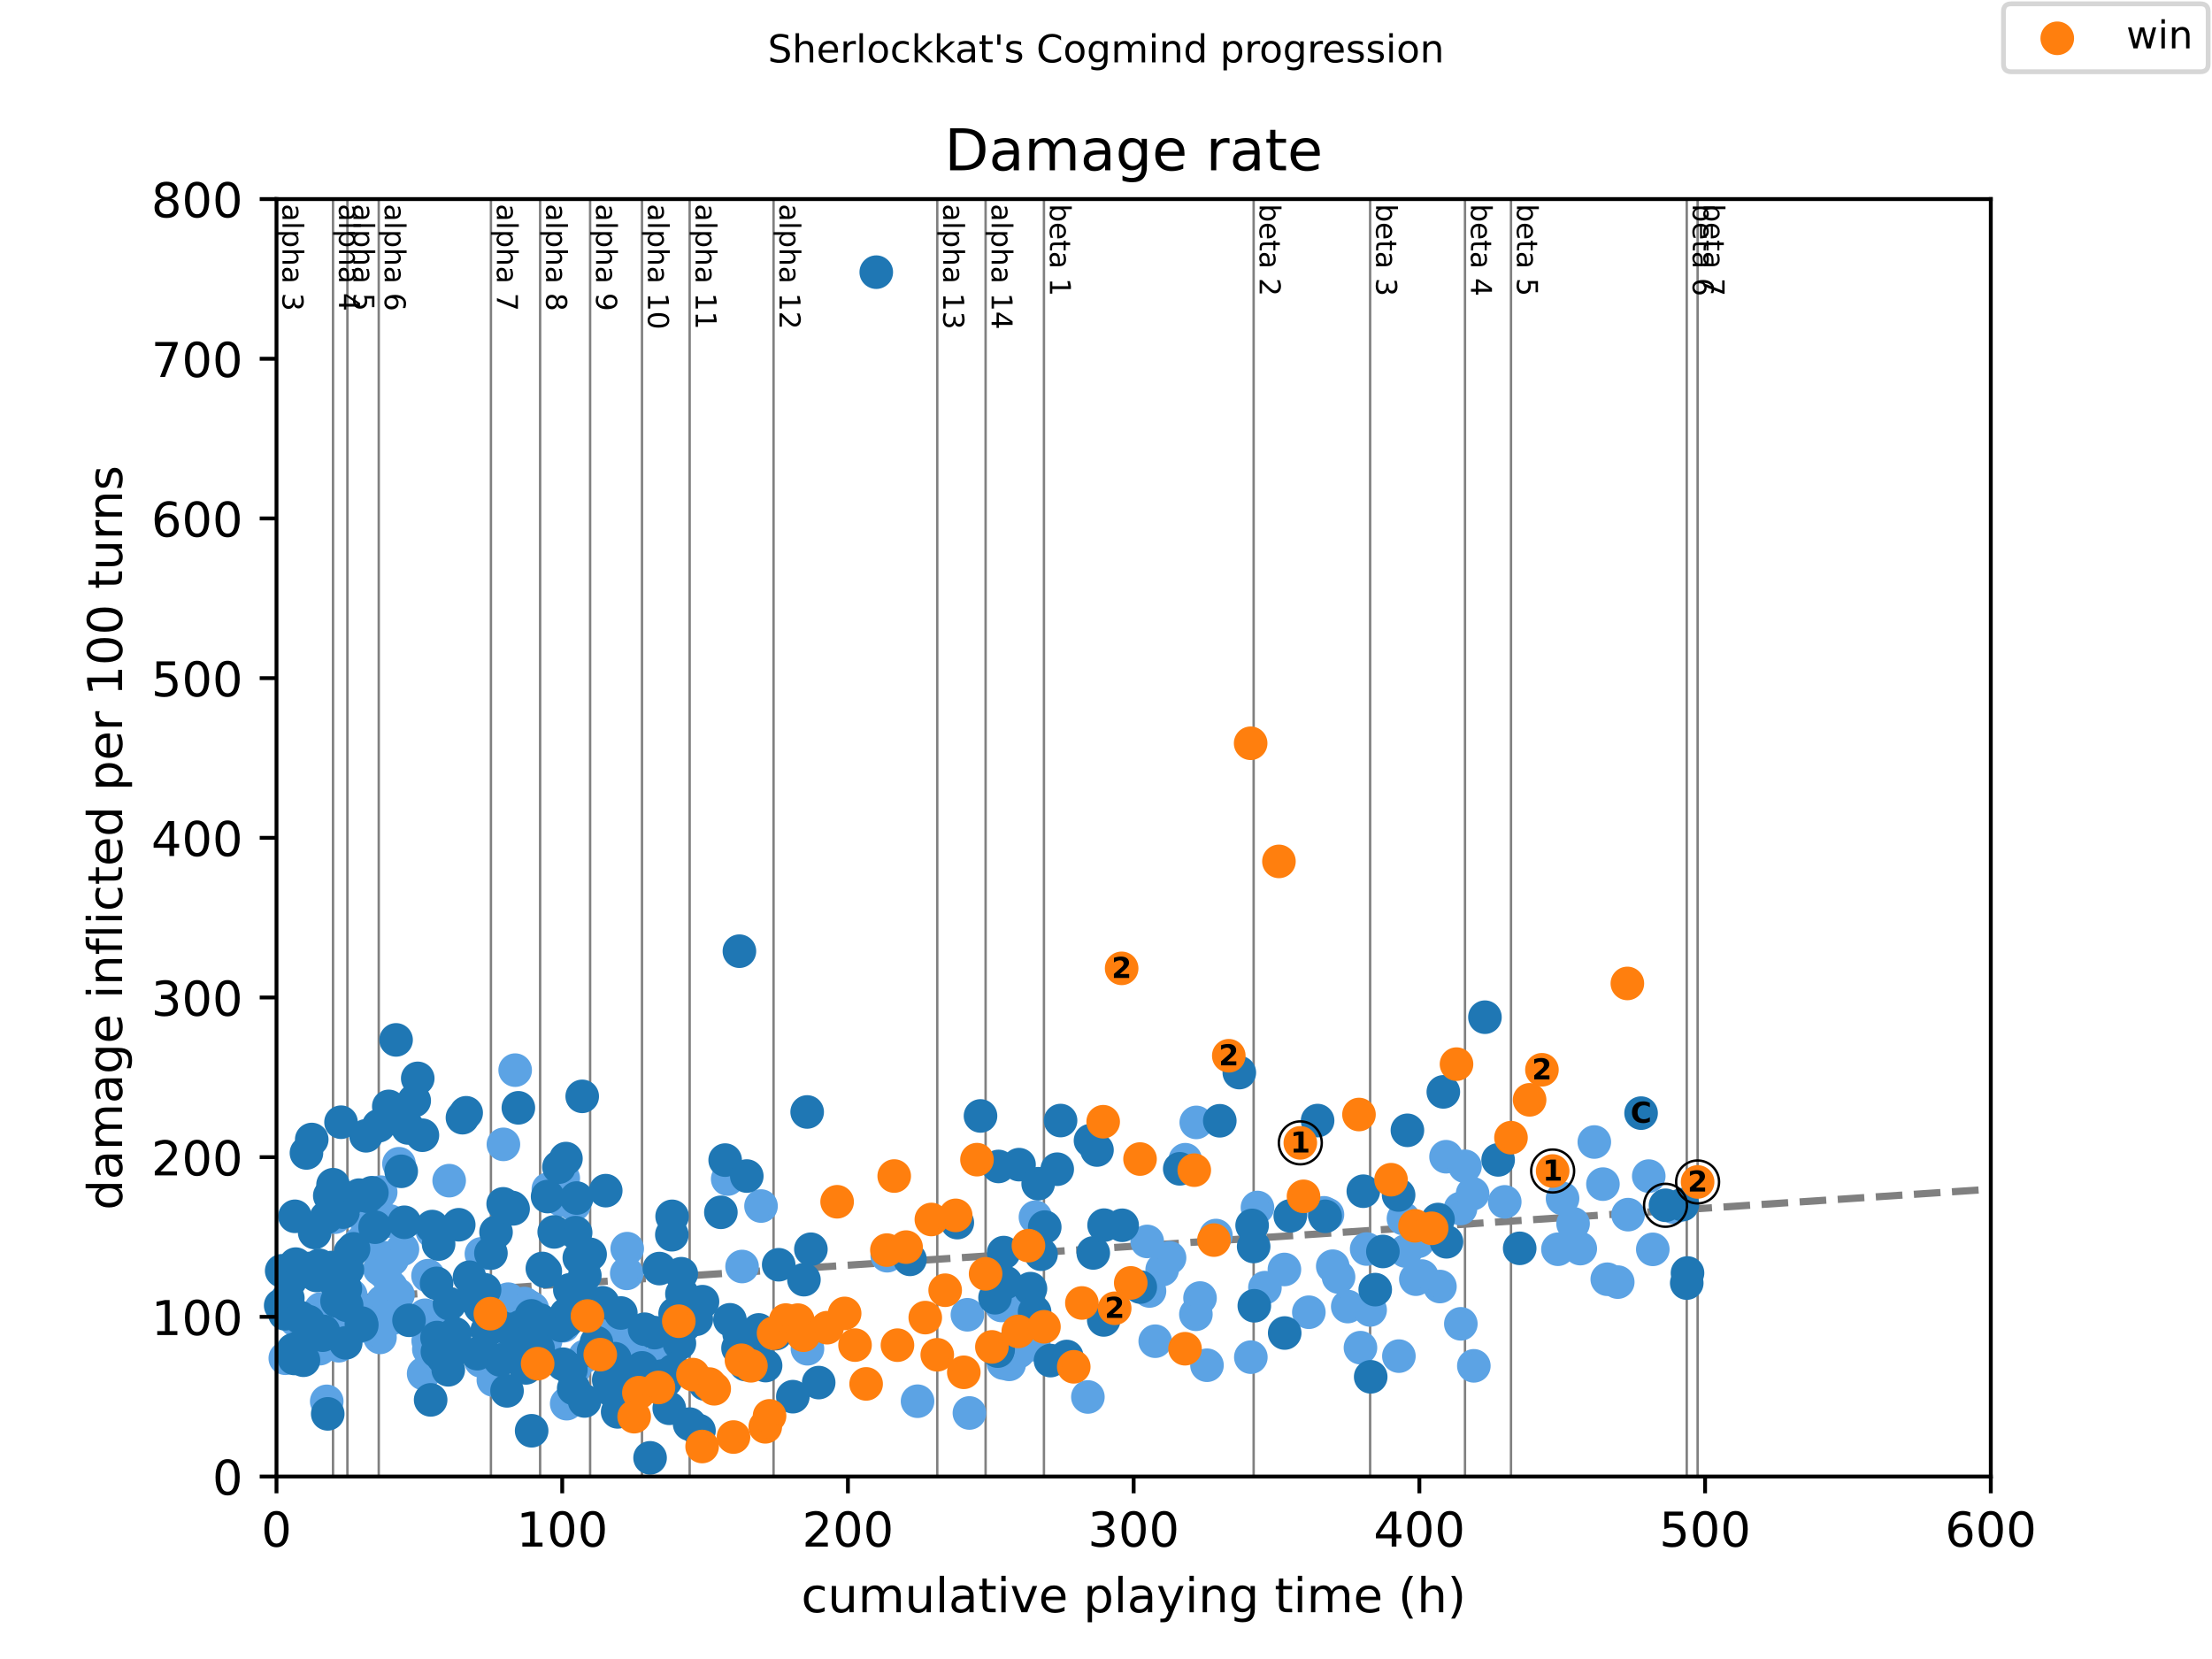 <?xml version="1.0" encoding="utf-8" standalone="no"?>
<!DOCTYPE svg PUBLIC "-//W3C//DTD SVG 1.1//EN"
  "http://www.w3.org/Graphics/SVG/1.1/DTD/svg11.dtd">
<!-- Created with matplotlib (https://matplotlib.org/) -->
<svg height="345.6pt" version="1.1" viewBox="0 0 460.8 345.6" width="460.8pt" xmlns="http://www.w3.org/2000/svg" xmlns:xlink="http://www.w3.org/1999/xlink">
 <defs>
  <style type="text/css">
*{stroke-linecap:butt;stroke-linejoin:round;}
  </style>
 </defs>
 <g id="figure_1">
  <g id="patch_1">
   <path d="M 0 345.6 
L 460.8 345.6 
L 460.8 0 
L 0 0 
z
" style="fill:#ffffff;"/>
  </g>
  <g id="axes_1">
   <g id="patch_2">
    <path d="M 57.6 307.584 
L 414.72 307.584 
L 414.72 41.472 
L 57.6 41.472 
z
" style="fill:#ffffff;"/>
   </g>
   <g id="line2d_1">
    <path clip-path="url(#pef1b9583d4)" d="M 57.6 271.478 
L 414.72 247.735 
" style="fill:none;stroke:#808080;stroke-dasharray:5.55,2.4;stroke-dashoffset:0;stroke-width:1.5;"/>
   </g>
   <g id="line2d_2">
    <path clip-path="url(#pef1b9583d4)" d="M 69.375 307.584 
L 69.375 41.472 
" style="fill:none;stroke:#808080;stroke-linecap:square;stroke-width:0.5;"/>
   </g>
   <g id="line2d_3">
    <path clip-path="url(#pef1b9583d4)" d="M 72.371 307.584 
L 72.371 41.472 
" style="fill:none;stroke:#808080;stroke-linecap:square;stroke-width:0.5;"/>
   </g>
   <g id="line2d_4">
    <path clip-path="url(#pef1b9583d4)" d="M 78.898 307.584 
L 78.898 41.472 
" style="fill:none;stroke:#808080;stroke-linecap:square;stroke-width:0.5;"/>
   </g>
   <g id="line2d_5">
    <path clip-path="url(#pef1b9583d4)" d="M 102.27 307.584 
L 102.27 41.472 
" style="fill:none;stroke:#808080;stroke-linecap:square;stroke-width:0.5;"/>
   </g>
   <g id="line2d_6">
    <path clip-path="url(#pef1b9583d4)" d="M 112.517 307.584 
L 112.517 41.472 
" style="fill:none;stroke:#808080;stroke-linecap:square;stroke-width:0.5;"/>
   </g>
   <g id="line2d_7">
    <path clip-path="url(#pef1b9583d4)" d="M 122.933 307.584 
L 122.933 41.472 
" style="fill:none;stroke:#808080;stroke-linecap:square;stroke-width:0.5;"/>
   </g>
   <g id="line2d_8">
    <path clip-path="url(#pef1b9583d4)" d="M 133.736 307.584 
L 133.736 41.472 
" style="fill:none;stroke:#808080;stroke-linecap:square;stroke-width:0.5;"/>
   </g>
   <g id="line2d_9">
    <path clip-path="url(#pef1b9583d4)" d="M 143.666 307.584 
L 143.666 41.472 
" style="fill:none;stroke:#808080;stroke-linecap:square;stroke-width:0.5;"/>
   </g>
   <g id="line2d_10">
    <path clip-path="url(#pef1b9583d4)" d="M 161.145 307.584 
L 161.145 41.472 
" style="fill:none;stroke:#808080;stroke-linecap:square;stroke-width:0.5;"/>
   </g>
   <g id="line2d_11">
    <path clip-path="url(#pef1b9583d4)" d="M 195.25 307.584 
L 195.25 41.472 
" style="fill:none;stroke:#808080;stroke-linecap:square;stroke-width:0.5;"/>
   </g>
   <g id="line2d_12">
    <path clip-path="url(#pef1b9583d4)" d="M 205.319 307.584 
L 205.319 41.472 
" style="fill:none;stroke:#808080;stroke-linecap:square;stroke-width:0.5;"/>
   </g>
   <g id="line2d_13">
    <path clip-path="url(#pef1b9583d4)" d="M 217.471 307.584 
L 217.471 41.472 
" style="fill:none;stroke:#808080;stroke-linecap:square;stroke-width:0.5;"/>
   </g>
   <g id="line2d_14">
    <path clip-path="url(#pef1b9583d4)" d="M 261.158 307.584 
L 261.158 41.472 
" style="fill:none;stroke:#808080;stroke-linecap:square;stroke-width:0.5;"/>
   </g>
   <g id="line2d_15">
    <path clip-path="url(#pef1b9583d4)" d="M 285.423 307.584 
L 285.423 41.472 
" style="fill:none;stroke:#808080;stroke-linecap:square;stroke-width:0.5;"/>
   </g>
   <g id="line2d_16">
    <path clip-path="url(#pef1b9583d4)" d="M 305.183 307.584 
L 305.183 41.472 
" style="fill:none;stroke:#808080;stroke-linecap:square;stroke-width:0.5;"/>
   </g>
   <g id="line2d_17">
    <path clip-path="url(#pef1b9583d4)" d="M 314.766 307.584 
L 314.766 41.472 
" style="fill:none;stroke:#808080;stroke-linecap:square;stroke-width:0.5;"/>
   </g>
   <g id="line2d_18">
    <path clip-path="url(#pef1b9583d4)" d="M 351.381 307.584 
L 351.381 41.472 
" style="fill:none;stroke:#808080;stroke-linecap:square;stroke-width:0.5;"/>
   </g>
   <g id="line2d_19">
    <path clip-path="url(#pef1b9583d4)" d="M 353.643 307.584 
L 353.643 41.472 
" style="fill:none;stroke:#808080;stroke-linecap:square;stroke-width:0.5;"/>
   </g>
   <g id="text_1">
    <!-- alpha 3 -->
    <defs>
     <path d="M 34.281 27.484 
Q 23.391 27.484 19.188 25 
Q 14.984 22.516 14.984 16.5 
Q 14.984 11.719 18.141 8.906 
Q 21.297 6.109 26.703 6.109 
Q 34.188 6.109 38.703 11.406 
Q 43.219 16.703 43.219 25.484 
L 43.219 27.484 
z
M 52.203 31.203 
L 52.203 0 
L 43.219 0 
L 43.219 8.297 
Q 40.141 3.328 35.547 0.953 
Q 30.953 -1.422 24.312 -1.422 
Q 15.922 -1.422 10.953 3.297 
Q 6 8.016 6 15.922 
Q 6 25.141 12.172 29.828 
Q 18.359 34.516 30.609 34.516 
L 43.219 34.516 
L 43.219 35.406 
Q 43.219 41.609 39.141 45 
Q 35.062 48.391 27.688 48.391 
Q 23 48.391 18.547 47.266 
Q 14.109 46.141 10.016 43.891 
L 10.016 52.203 
Q 14.938 54.109 19.578 55.047 
Q 24.219 56 28.609 56 
Q 40.484 56 46.344 49.844 
Q 52.203 43.703 52.203 31.203 
z
" id="DejaVuSans-97"/>
     <path d="M 9.422 75.984 
L 18.406 75.984 
L 18.406 0 
L 9.422 0 
z
" id="DejaVuSans-108"/>
     <path d="M 18.109 8.203 
L 18.109 -20.797 
L 9.078 -20.797 
L 9.078 54.688 
L 18.109 54.688 
L 18.109 46.391 
Q 20.953 51.266 25.266 53.625 
Q 29.594 56 35.594 56 
Q 45.562 56 51.781 48.094 
Q 58.016 40.188 58.016 27.297 
Q 58.016 14.406 51.781 6.484 
Q 45.562 -1.422 35.594 -1.422 
Q 29.594 -1.422 25.266 0.953 
Q 20.953 3.328 18.109 8.203 
z
M 48.688 27.297 
Q 48.688 37.203 44.609 42.844 
Q 40.531 48.484 33.406 48.484 
Q 26.266 48.484 22.188 42.844 
Q 18.109 37.203 18.109 27.297 
Q 18.109 17.391 22.188 11.75 
Q 26.266 6.109 33.406 6.109 
Q 40.531 6.109 44.609 11.75 
Q 48.688 17.391 48.688 27.297 
z
" id="DejaVuSans-112"/>
     <path d="M 54.891 33.016 
L 54.891 0 
L 45.906 0 
L 45.906 32.719 
Q 45.906 40.484 42.875 44.328 
Q 39.844 48.188 33.797 48.188 
Q 26.516 48.188 22.312 43.547 
Q 18.109 38.922 18.109 30.906 
L 18.109 0 
L 9.078 0 
L 9.078 75.984 
L 18.109 75.984 
L 18.109 46.188 
Q 21.344 51.125 25.703 53.562 
Q 30.078 56 35.797 56 
Q 45.219 56 50.047 50.172 
Q 54.891 44.344 54.891 33.016 
z
" id="DejaVuSans-104"/>
     <path id="DejaVuSans-32"/>
     <path d="M 40.578 39.312 
Q 47.656 37.797 51.625 33 
Q 55.609 28.219 55.609 21.188 
Q 55.609 10.406 48.188 4.484 
Q 40.766 -1.422 27.094 -1.422 
Q 22.516 -1.422 17.656 -0.516 
Q 12.797 0.391 7.625 2.203 
L 7.625 11.719 
Q 11.719 9.328 16.594 8.109 
Q 21.484 6.891 26.812 6.891 
Q 36.078 6.891 40.938 10.547 
Q 45.797 14.203 45.797 21.188 
Q 45.797 27.641 41.281 31.266 
Q 36.766 34.906 28.719 34.906 
L 20.219 34.906 
L 20.219 43.016 
L 29.109 43.016 
Q 36.375 43.016 40.234 45.922 
Q 44.094 48.828 44.094 54.297 
Q 44.094 59.906 40.109 62.906 
Q 36.141 65.922 28.719 65.922 
Q 24.656 65.922 20.016 65.031 
Q 15.375 64.156 9.812 62.312 
L 9.812 71.094 
Q 15.438 72.656 20.344 73.438 
Q 25.25 74.219 29.594 74.219 
Q 40.828 74.219 47.359 69.109 
Q 53.906 64.016 53.906 55.328 
Q 53.906 49.266 50.438 45.094 
Q 46.969 40.922 40.578 39.312 
z
" id="DejaVuSans-51"/>
    </defs>
    <g transform="translate(58.848 42.472)rotate(-270)scale(0.06 -0.06)">
     <use xlink:href="#DejaVuSans-97"/>
     <use x="61.279" xlink:href="#DejaVuSans-108"/>
     <use x="89.062" xlink:href="#DejaVuSans-112"/>
     <use x="152.539" xlink:href="#DejaVuSans-104"/>
     <use x="215.918" xlink:href="#DejaVuSans-97"/>
     <use x="277.197" xlink:href="#DejaVuSans-32"/>
     <use x="308.984" xlink:href="#DejaVuSans-51"/>
    </g>
   </g>
   <g id="text_2">
    <!-- alpha 4 -->
    <defs>
     <path d="M 37.797 64.312 
L 12.891 25.391 
L 37.797 25.391 
z
M 35.203 72.906 
L 47.609 72.906 
L 47.609 25.391 
L 58.016 25.391 
L 58.016 17.188 
L 47.609 17.188 
L 47.609 0 
L 37.797 0 
L 37.797 17.188 
L 4.891 17.188 
L 4.891 26.703 
z
" id="DejaVuSans-52"/>
    </defs>
    <g transform="translate(70.623 42.472)rotate(-270)scale(0.06 -0.06)">
     <use xlink:href="#DejaVuSans-97"/>
     <use x="61.279" xlink:href="#DejaVuSans-108"/>
     <use x="89.062" xlink:href="#DejaVuSans-112"/>
     <use x="152.539" xlink:href="#DejaVuSans-104"/>
     <use x="215.918" xlink:href="#DejaVuSans-97"/>
     <use x="277.197" xlink:href="#DejaVuSans-32"/>
     <use x="308.984" xlink:href="#DejaVuSans-52"/>
    </g>
   </g>
   <g id="text_3">
    <!-- alpha 5 -->
    <defs>
     <path d="M 10.797 72.906 
L 49.516 72.906 
L 49.516 64.594 
L 19.828 64.594 
L 19.828 46.734 
Q 21.969 47.469 24.109 47.828 
Q 26.266 48.188 28.422 48.188 
Q 40.625 48.188 47.75 41.5 
Q 54.891 34.812 54.891 23.391 
Q 54.891 11.625 47.562 5.094 
Q 40.234 -1.422 26.906 -1.422 
Q 22.312 -1.422 17.547 -0.641 
Q 12.797 0.141 7.719 1.703 
L 7.719 11.625 
Q 12.109 9.234 16.797 8.062 
Q 21.484 6.891 26.703 6.891 
Q 35.156 6.891 40.078 11.328 
Q 45.016 15.766 45.016 23.391 
Q 45.016 31 40.078 35.438 
Q 35.156 39.891 26.703 39.891 
Q 22.75 39.891 18.812 39.016 
Q 14.891 38.141 10.797 36.281 
z
" id="DejaVuSans-53"/>
    </defs>
    <g transform="translate(73.619 42.472)rotate(-270)scale(0.06 -0.06)">
     <use xlink:href="#DejaVuSans-97"/>
     <use x="61.279" xlink:href="#DejaVuSans-108"/>
     <use x="89.062" xlink:href="#DejaVuSans-112"/>
     <use x="152.539" xlink:href="#DejaVuSans-104"/>
     <use x="215.918" xlink:href="#DejaVuSans-97"/>
     <use x="277.197" xlink:href="#DejaVuSans-32"/>
     <use x="308.984" xlink:href="#DejaVuSans-53"/>
    </g>
   </g>
   <g id="text_4">
    <!-- alpha 6 -->
    <defs>
     <path d="M 33.016 40.375 
Q 26.375 40.375 22.484 35.828 
Q 18.609 31.297 18.609 23.391 
Q 18.609 15.531 22.484 10.953 
Q 26.375 6.391 33.016 6.391 
Q 39.656 6.391 43.531 10.953 
Q 47.406 15.531 47.406 23.391 
Q 47.406 31.297 43.531 35.828 
Q 39.656 40.375 33.016 40.375 
z
M 52.594 71.297 
L 52.594 62.312 
Q 48.875 64.062 45.094 64.984 
Q 41.312 65.922 37.594 65.922 
Q 27.828 65.922 22.672 59.328 
Q 17.531 52.734 16.797 39.406 
Q 19.672 43.656 24.016 45.922 
Q 28.375 48.188 33.594 48.188 
Q 44.578 48.188 50.953 41.516 
Q 57.328 34.859 57.328 23.391 
Q 57.328 12.156 50.688 5.359 
Q 44.047 -1.422 33.016 -1.422 
Q 20.359 -1.422 13.672 8.266 
Q 6.984 17.969 6.984 36.375 
Q 6.984 53.656 15.188 63.938 
Q 23.391 74.219 37.203 74.219 
Q 40.922 74.219 44.703 73.484 
Q 48.484 72.75 52.594 71.297 
z
" id="DejaVuSans-54"/>
    </defs>
    <g transform="translate(80.146 42.472)rotate(-270)scale(0.06 -0.06)">
     <use xlink:href="#DejaVuSans-97"/>
     <use x="61.279" xlink:href="#DejaVuSans-108"/>
     <use x="89.062" xlink:href="#DejaVuSans-112"/>
     <use x="152.539" xlink:href="#DejaVuSans-104"/>
     <use x="215.918" xlink:href="#DejaVuSans-97"/>
     <use x="277.197" xlink:href="#DejaVuSans-32"/>
     <use x="308.984" xlink:href="#DejaVuSans-54"/>
    </g>
   </g>
   <g id="text_5">
    <!-- alpha 7 -->
    <defs>
     <path d="M 8.203 72.906 
L 55.078 72.906 
L 55.078 68.703 
L 28.609 0 
L 18.312 0 
L 43.219 64.594 
L 8.203 64.594 
z
" id="DejaVuSans-55"/>
    </defs>
    <g transform="translate(103.518 42.472)rotate(-270)scale(0.06 -0.06)">
     <use xlink:href="#DejaVuSans-97"/>
     <use x="61.279" xlink:href="#DejaVuSans-108"/>
     <use x="89.062" xlink:href="#DejaVuSans-112"/>
     <use x="152.539" xlink:href="#DejaVuSans-104"/>
     <use x="215.918" xlink:href="#DejaVuSans-97"/>
     <use x="277.197" xlink:href="#DejaVuSans-32"/>
     <use x="308.984" xlink:href="#DejaVuSans-55"/>
    </g>
   </g>
   <g id="text_6">
    <!-- alpha 8 -->
    <defs>
     <path d="M 31.781 34.625 
Q 24.75 34.625 20.719 30.859 
Q 16.703 27.094 16.703 20.516 
Q 16.703 13.922 20.719 10.156 
Q 24.75 6.391 31.781 6.391 
Q 38.812 6.391 42.859 10.172 
Q 46.922 13.969 46.922 20.516 
Q 46.922 27.094 42.891 30.859 
Q 38.875 34.625 31.781 34.625 
z
M 21.922 38.812 
Q 15.578 40.375 12.031 44.719 
Q 8.5 49.078 8.5 55.328 
Q 8.5 64.062 14.719 69.141 
Q 20.953 74.219 31.781 74.219 
Q 42.672 74.219 48.875 69.141 
Q 55.078 64.062 55.078 55.328 
Q 55.078 49.078 51.531 44.719 
Q 48 40.375 41.703 38.812 
Q 48.828 37.156 52.797 32.312 
Q 56.781 27.484 56.781 20.516 
Q 56.781 9.906 50.312 4.234 
Q 43.844 -1.422 31.781 -1.422 
Q 19.734 -1.422 13.25 4.234 
Q 6.781 9.906 6.781 20.516 
Q 6.781 27.484 10.781 32.312 
Q 14.797 37.156 21.922 38.812 
z
M 18.312 54.391 
Q 18.312 48.734 21.844 45.562 
Q 25.391 42.391 31.781 42.391 
Q 38.141 42.391 41.719 45.562 
Q 45.312 48.734 45.312 54.391 
Q 45.312 60.062 41.719 63.234 
Q 38.141 66.406 31.781 66.406 
Q 25.391 66.406 21.844 63.234 
Q 18.312 60.062 18.312 54.391 
z
" id="DejaVuSans-56"/>
    </defs>
    <g transform="translate(113.765 42.472)rotate(-270)scale(0.06 -0.06)">
     <use xlink:href="#DejaVuSans-97"/>
     <use x="61.279" xlink:href="#DejaVuSans-108"/>
     <use x="89.062" xlink:href="#DejaVuSans-112"/>
     <use x="152.539" xlink:href="#DejaVuSans-104"/>
     <use x="215.918" xlink:href="#DejaVuSans-97"/>
     <use x="277.197" xlink:href="#DejaVuSans-32"/>
     <use x="308.984" xlink:href="#DejaVuSans-56"/>
    </g>
   </g>
   <g id="text_7">
    <!-- alpha 9 -->
    <defs>
     <path d="M 10.984 1.516 
L 10.984 10.5 
Q 14.703 8.734 18.5 7.812 
Q 22.312 6.891 25.984 6.891 
Q 35.75 6.891 40.891 13.453 
Q 46.047 20.016 46.781 33.406 
Q 43.953 29.203 39.594 26.953 
Q 35.25 24.703 29.984 24.703 
Q 19.047 24.703 12.672 31.312 
Q 6.297 37.938 6.297 49.422 
Q 6.297 60.641 12.938 67.422 
Q 19.578 74.219 30.609 74.219 
Q 43.266 74.219 49.922 64.516 
Q 56.594 54.828 56.594 36.375 
Q 56.594 19.141 48.406 8.859 
Q 40.234 -1.422 26.422 -1.422 
Q 22.703 -1.422 18.891 -0.688 
Q 15.094 0.047 10.984 1.516 
z
M 30.609 32.422 
Q 37.25 32.422 41.125 36.953 
Q 45.016 41.5 45.016 49.422 
Q 45.016 57.281 41.125 61.844 
Q 37.25 66.406 30.609 66.406 
Q 23.969 66.406 20.094 61.844 
Q 16.219 57.281 16.219 49.422 
Q 16.219 41.5 20.094 36.953 
Q 23.969 32.422 30.609 32.422 
z
" id="DejaVuSans-57"/>
    </defs>
    <g transform="translate(124.181 42.472)rotate(-270)scale(0.06 -0.06)">
     <use xlink:href="#DejaVuSans-97"/>
     <use x="61.279" xlink:href="#DejaVuSans-108"/>
     <use x="89.062" xlink:href="#DejaVuSans-112"/>
     <use x="152.539" xlink:href="#DejaVuSans-104"/>
     <use x="215.918" xlink:href="#DejaVuSans-97"/>
     <use x="277.197" xlink:href="#DejaVuSans-32"/>
     <use x="308.984" xlink:href="#DejaVuSans-57"/>
    </g>
   </g>
   <g id="text_8">
    <!-- alpha 10 -->
    <defs>
     <path d="M 12.406 8.297 
L 28.516 8.297 
L 28.516 63.922 
L 10.984 60.406 
L 10.984 69.391 
L 28.422 72.906 
L 38.281 72.906 
L 38.281 8.297 
L 54.391 8.297 
L 54.391 0 
L 12.406 0 
z
" id="DejaVuSans-49"/>
     <path d="M 31.781 66.406 
Q 24.172 66.406 20.328 58.906 
Q 16.5 51.422 16.5 36.375 
Q 16.5 21.391 20.328 13.891 
Q 24.172 6.391 31.781 6.391 
Q 39.453 6.391 43.281 13.891 
Q 47.125 21.391 47.125 36.375 
Q 47.125 51.422 43.281 58.906 
Q 39.453 66.406 31.781 66.406 
z
M 31.781 74.219 
Q 44.047 74.219 50.516 64.516 
Q 56.984 54.828 56.984 36.375 
Q 56.984 17.969 50.516 8.266 
Q 44.047 -1.422 31.781 -1.422 
Q 19.531 -1.422 13.062 8.266 
Q 6.594 17.969 6.594 36.375 
Q 6.594 54.828 13.062 64.516 
Q 19.531 74.219 31.781 74.219 
z
" id="DejaVuSans-48"/>
    </defs>
    <g transform="translate(134.984 42.472)rotate(-270)scale(0.06 -0.06)">
     <use xlink:href="#DejaVuSans-97"/>
     <use x="61.279" xlink:href="#DejaVuSans-108"/>
     <use x="89.062" xlink:href="#DejaVuSans-112"/>
     <use x="152.539" xlink:href="#DejaVuSans-104"/>
     <use x="215.918" xlink:href="#DejaVuSans-97"/>
     <use x="277.197" xlink:href="#DejaVuSans-32"/>
     <use x="308.984" xlink:href="#DejaVuSans-49"/>
     <use x="372.607" xlink:href="#DejaVuSans-48"/>
    </g>
   </g>
   <g id="text_9">
    <!-- alpha 11 -->
    <g transform="translate(144.914 42.472)rotate(-270)scale(0.06 -0.06)">
     <use xlink:href="#DejaVuSans-97"/>
     <use x="61.279" xlink:href="#DejaVuSans-108"/>
     <use x="89.062" xlink:href="#DejaVuSans-112"/>
     <use x="152.539" xlink:href="#DejaVuSans-104"/>
     <use x="215.918" xlink:href="#DejaVuSans-97"/>
     <use x="277.197" xlink:href="#DejaVuSans-32"/>
     <use x="308.984" xlink:href="#DejaVuSans-49"/>
     <use x="372.607" xlink:href="#DejaVuSans-49"/>
    </g>
   </g>
   <g id="text_10">
    <!-- alpha 12 -->
    <defs>
     <path d="M 19.188 8.297 
L 53.609 8.297 
L 53.609 0 
L 7.328 0 
L 7.328 8.297 
Q 12.938 14.109 22.625 23.891 
Q 32.328 33.688 34.812 36.531 
Q 39.547 41.844 41.422 45.531 
Q 43.312 49.219 43.312 52.781 
Q 43.312 58.594 39.234 62.25 
Q 35.156 65.922 28.609 65.922 
Q 23.969 65.922 18.812 64.312 
Q 13.672 62.703 7.812 59.422 
L 7.812 69.391 
Q 13.766 71.781 18.938 73 
Q 24.125 74.219 28.422 74.219 
Q 39.75 74.219 46.484 68.547 
Q 53.219 62.891 53.219 53.422 
Q 53.219 48.922 51.531 44.891 
Q 49.859 40.875 45.406 35.406 
Q 44.188 33.984 37.641 27.219 
Q 31.109 20.453 19.188 8.297 
z
" id="DejaVuSans-50"/>
    </defs>
    <g transform="translate(162.393 42.472)rotate(-270)scale(0.06 -0.06)">
     <use xlink:href="#DejaVuSans-97"/>
     <use x="61.279" xlink:href="#DejaVuSans-108"/>
     <use x="89.062" xlink:href="#DejaVuSans-112"/>
     <use x="152.539" xlink:href="#DejaVuSans-104"/>
     <use x="215.918" xlink:href="#DejaVuSans-97"/>
     <use x="277.197" xlink:href="#DejaVuSans-32"/>
     <use x="308.984" xlink:href="#DejaVuSans-49"/>
     <use x="372.607" xlink:href="#DejaVuSans-50"/>
    </g>
   </g>
   <g id="text_11">
    <!-- alpha 13 -->
    <g transform="translate(196.498 42.472)rotate(-270)scale(0.06 -0.06)">
     <use xlink:href="#DejaVuSans-97"/>
     <use x="61.279" xlink:href="#DejaVuSans-108"/>
     <use x="89.062" xlink:href="#DejaVuSans-112"/>
     <use x="152.539" xlink:href="#DejaVuSans-104"/>
     <use x="215.918" xlink:href="#DejaVuSans-97"/>
     <use x="277.197" xlink:href="#DejaVuSans-32"/>
     <use x="308.984" xlink:href="#DejaVuSans-49"/>
     <use x="372.607" xlink:href="#DejaVuSans-51"/>
    </g>
   </g>
   <g id="text_12">
    <!-- alpha 14 -->
    <g transform="translate(206.567 42.472)rotate(-270)scale(0.06 -0.06)">
     <use xlink:href="#DejaVuSans-97"/>
     <use x="61.279" xlink:href="#DejaVuSans-108"/>
     <use x="89.062" xlink:href="#DejaVuSans-112"/>
     <use x="152.539" xlink:href="#DejaVuSans-104"/>
     <use x="215.918" xlink:href="#DejaVuSans-97"/>
     <use x="277.197" xlink:href="#DejaVuSans-32"/>
     <use x="308.984" xlink:href="#DejaVuSans-49"/>
     <use x="372.607" xlink:href="#DejaVuSans-52"/>
    </g>
   </g>
   <g id="text_13">
    <!-- beta 1 -->
    <defs>
     <path d="M 48.688 27.297 
Q 48.688 37.203 44.609 42.844 
Q 40.531 48.484 33.406 48.484 
Q 26.266 48.484 22.188 42.844 
Q 18.109 37.203 18.109 27.297 
Q 18.109 17.391 22.188 11.75 
Q 26.266 6.109 33.406 6.109 
Q 40.531 6.109 44.609 11.75 
Q 48.688 17.391 48.688 27.297 
z
M 18.109 46.391 
Q 20.953 51.266 25.266 53.625 
Q 29.594 56 35.594 56 
Q 45.562 56 51.781 48.094 
Q 58.016 40.188 58.016 27.297 
Q 58.016 14.406 51.781 6.484 
Q 45.562 -1.422 35.594 -1.422 
Q 29.594 -1.422 25.266 0.953 
Q 20.953 3.328 18.109 8.203 
L 18.109 0 
L 9.078 0 
L 9.078 75.984 
L 18.109 75.984 
z
" id="DejaVuSans-98"/>
     <path d="M 56.203 29.594 
L 56.203 25.203 
L 14.891 25.203 
Q 15.484 15.922 20.484 11.062 
Q 25.484 6.203 34.422 6.203 
Q 39.594 6.203 44.453 7.469 
Q 49.312 8.734 54.109 11.281 
L 54.109 2.781 
Q 49.266 0.734 44.188 -0.344 
Q 39.109 -1.422 33.891 -1.422 
Q 20.797 -1.422 13.156 6.188 
Q 5.516 13.812 5.516 26.812 
Q 5.516 40.234 12.766 48.109 
Q 20.016 56 32.328 56 
Q 43.359 56 49.781 48.891 
Q 56.203 41.797 56.203 29.594 
z
M 47.219 32.234 
Q 47.125 39.594 43.094 43.984 
Q 39.062 48.391 32.422 48.391 
Q 24.906 48.391 20.391 44.141 
Q 15.875 39.891 15.188 32.172 
z
" id="DejaVuSans-101"/>
     <path d="M 18.312 70.219 
L 18.312 54.688 
L 36.812 54.688 
L 36.812 47.703 
L 18.312 47.703 
L 18.312 18.016 
Q 18.312 11.328 20.141 9.422 
Q 21.969 7.516 27.594 7.516 
L 36.812 7.516 
L 36.812 0 
L 27.594 0 
Q 17.188 0 13.234 3.875 
Q 9.281 7.766 9.281 18.016 
L 9.281 47.703 
L 2.688 47.703 
L 2.688 54.688 
L 9.281 54.688 
L 9.281 70.219 
z
" id="DejaVuSans-116"/>
    </defs>
    <g transform="translate(218.719 42.472)rotate(-270)scale(0.06 -0.06)">
     <use xlink:href="#DejaVuSans-98"/>
     <use x="63.477" xlink:href="#DejaVuSans-101"/>
     <use x="125" xlink:href="#DejaVuSans-116"/>
     <use x="164.209" xlink:href="#DejaVuSans-97"/>
     <use x="225.488" xlink:href="#DejaVuSans-32"/>
     <use x="257.275" xlink:href="#DejaVuSans-49"/>
    </g>
   </g>
   <g id="text_14">
    <!-- beta 2 -->
    <g transform="translate(262.406 42.472)rotate(-270)scale(0.06 -0.06)">
     <use xlink:href="#DejaVuSans-98"/>
     <use x="63.477" xlink:href="#DejaVuSans-101"/>
     <use x="125" xlink:href="#DejaVuSans-116"/>
     <use x="164.209" xlink:href="#DejaVuSans-97"/>
     <use x="225.488" xlink:href="#DejaVuSans-32"/>
     <use x="257.275" xlink:href="#DejaVuSans-50"/>
    </g>
   </g>
   <g id="text_15">
    <!-- beta 3 -->
    <g transform="translate(286.671 42.472)rotate(-270)scale(0.06 -0.06)">
     <use xlink:href="#DejaVuSans-98"/>
     <use x="63.477" xlink:href="#DejaVuSans-101"/>
     <use x="125" xlink:href="#DejaVuSans-116"/>
     <use x="164.209" xlink:href="#DejaVuSans-97"/>
     <use x="225.488" xlink:href="#DejaVuSans-32"/>
     <use x="257.275" xlink:href="#DejaVuSans-51"/>
    </g>
   </g>
   <g id="text_16">
    <!-- beta 4 -->
    <g transform="translate(306.431 42.472)rotate(-270)scale(0.06 -0.06)">
     <use xlink:href="#DejaVuSans-98"/>
     <use x="63.477" xlink:href="#DejaVuSans-101"/>
     <use x="125" xlink:href="#DejaVuSans-116"/>
     <use x="164.209" xlink:href="#DejaVuSans-97"/>
     <use x="225.488" xlink:href="#DejaVuSans-32"/>
     <use x="257.275" xlink:href="#DejaVuSans-52"/>
    </g>
   </g>
   <g id="text_17">
    <!-- beta 5 -->
    <g transform="translate(316.014 42.472)rotate(-270)scale(0.06 -0.06)">
     <use xlink:href="#DejaVuSans-98"/>
     <use x="63.477" xlink:href="#DejaVuSans-101"/>
     <use x="125" xlink:href="#DejaVuSans-116"/>
     <use x="164.209" xlink:href="#DejaVuSans-97"/>
     <use x="225.488" xlink:href="#DejaVuSans-32"/>
     <use x="257.275" xlink:href="#DejaVuSans-53"/>
    </g>
   </g>
   <g id="text_18">
    <!-- beta 6 -->
    <g transform="translate(352.629 42.472)rotate(-270)scale(0.06 -0.06)">
     <use xlink:href="#DejaVuSans-98"/>
     <use x="63.477" xlink:href="#DejaVuSans-101"/>
     <use x="125" xlink:href="#DejaVuSans-116"/>
     <use x="164.209" xlink:href="#DejaVuSans-97"/>
     <use x="225.488" xlink:href="#DejaVuSans-32"/>
     <use x="257.275" xlink:href="#DejaVuSans-54"/>
    </g>
   </g>
   <g id="text_19">
    <!-- beta 7 -->
    <g transform="translate(354.89 42.472)rotate(-270)scale(0.06 -0.06)">
     <use xlink:href="#DejaVuSans-98"/>
     <use x="63.477" xlink:href="#DejaVuSans-101"/>
     <use x="125" xlink:href="#DejaVuSans-116"/>
     <use x="164.209" xlink:href="#DejaVuSans-97"/>
     <use x="225.488" xlink:href="#DejaVuSans-32"/>
     <use x="257.275" xlink:href="#DejaVuSans-55"/>
    </g>
   </g>
   <g id="PathCollection_1">
    <defs>
     <path d="M 0 3 
C 0.796 3 1.559 2.684 2.121 2.121 
C 2.684 1.559 3 0.796 3 0 
C 3 -0.796 2.684 -1.559 2.121 -2.121 
C 1.559 -2.684 0.796 -3 0 -3 
C -0.796 -3 -1.559 -2.684 -2.121 -2.121 
C -2.684 -1.559 -3 -0.796 -3 0 
C -3 0.796 -2.684 1.559 -2.121 2.121 
C -1.559 2.684 -0.796 3 0 3 
z
" id="ma74d143e34" style="stroke:#5ca3e4;"/>
    </defs>
    <g>
     <use style="fill:#5ca3e4;stroke:#5ca3e4;" x="59.435" xlink:href="#ma74d143e34" y="282.947"/>
     <use style="fill:#5ca3e4;stroke:#5ca3e4;" x="61.667" xlink:href="#ma74d143e34" y="275.05"/>
     <use style="fill:#5ca3e4;stroke:#5ca3e4;" x="66.597" xlink:href="#ma74d143e34" y="280.959"/>
     <use style="fill:#5ca3e4;stroke:#5ca3e4;" x="66.875" xlink:href="#ma74d143e34" y="272.666"/>
     <use style="fill:#5ca3e4;stroke:#5ca3e4;" x="67.48" xlink:href="#ma74d143e34" y="276.961"/>
     <use style="fill:#5ca3e4;stroke:#5ca3e4;" x="68.066" xlink:href="#ma74d143e34" y="291.928"/>
     <use style="fill:#5ca3e4;stroke:#5ca3e4;" x="68.175" xlink:href="#ma74d143e34" y="277.752"/>
     <use style="fill:#5ca3e4;stroke:#5ca3e4;" x="69.772" xlink:href="#ma74d143e34" y="253.553"/>
     <use style="fill:#5ca3e4;stroke:#5ca3e4;" x="70.476" xlink:href="#ma74d143e34" y="275.109"/>
     <use style="fill:#5ca3e4;stroke:#5ca3e4;" x="70.575" xlink:href="#ma74d143e34" y="280.345"/>
     <use style="fill:#5ca3e4;stroke:#5ca3e4;" x="70.675" xlink:href="#ma74d143e34" y="267.353"/>
     <use style="fill:#5ca3e4;stroke:#5ca3e4;" x="73.075" xlink:href="#ma74d143e34" y="269.812"/>
     <use style="fill:#5ca3e4;stroke:#5ca3e4;" x="73.7" xlink:href="#ma74d143e34" y="272.944"/>
     <use style="fill:#5ca3e4;stroke:#5ca3e4;" x="74.97" xlink:href="#ma74d143e34" y="258.957"/>
     <use style="fill:#5ca3e4;stroke:#5ca3e4;" x="75.585" xlink:href="#ma74d143e34" y="276.216"/>
     <use style="fill:#5ca3e4;stroke:#5ca3e4;" x="76.428" xlink:href="#ma74d143e34" y="249.525"/>
     <use style="fill:#5ca3e4;stroke:#5ca3e4;" x="76.527" xlink:href="#ma74d143e34" y="256.825"/>
     <use style="fill:#5ca3e4;stroke:#5ca3e4;" x="76.617" xlink:href="#ma74d143e34" y="255.829"/>
     <use style="fill:#5ca3e4;stroke:#5ca3e4;" x="79.107" xlink:href="#ma74d143e34" y="264.36"/>
     <use style="fill:#5ca3e4;stroke:#5ca3e4;" x="79.156" xlink:href="#ma74d143e34" y="278.606"/>
     <use style="fill:#5ca3e4;stroke:#5ca3e4;" x="79.305" xlink:href="#ma74d143e34" y="248.355"/>
     <use style="fill:#5ca3e4;stroke:#5ca3e4;" x="79.751" xlink:href="#ma74d143e34" y="271.128"/>
     <use style="fill:#5ca3e4;stroke:#5ca3e4;" x="79.95" xlink:href="#ma74d143e34" y="261.997"/>
     <use style="fill:#5ca3e4;stroke:#5ca3e4;" x="80.099" xlink:href="#ma74d143e34" y="254.041"/>
     <use style="fill:#5ca3e4;stroke:#5ca3e4;" x="80.158" xlink:href="#ma74d143e34" y="265.182"/>
     <use style="fill:#5ca3e4;stroke:#5ca3e4;" x="81.21" xlink:href="#ma74d143e34" y="254.362"/>
     <use style="fill:#5ca3e4;stroke:#5ca3e4;" x="81.468" xlink:href="#ma74d143e34" y="268.119"/>
     <use style="fill:#5ca3e4;stroke:#5ca3e4;" x="81.577" xlink:href="#ma74d143e34" y="274.675"/>
     <use style="fill:#5ca3e4;stroke:#5ca3e4;" x="81.706" xlink:href="#ma74d143e34" y="262.35"/>
     <use style="fill:#5ca3e4;stroke:#5ca3e4;" x="82.906" xlink:href="#ma74d143e34" y="269.735"/>
     <use style="fill:#5ca3e4;stroke:#5ca3e4;" x="83.114" xlink:href="#ma74d143e34" y="242.432"/>
     <use style="fill:#5ca3e4;stroke:#5ca3e4;" x="83.838" xlink:href="#ma74d143e34" y="260.253"/>
     <use style="fill:#5ca3e4;stroke:#5ca3e4;" x="88.253" xlink:href="#ma74d143e34" y="286.152"/>
     <use style="fill:#5ca3e4;stroke:#5ca3e4;" x="88.57" xlink:href="#ma74d143e34" y="273.99"/>
     <use style="fill:#5ca3e4;stroke:#5ca3e4;" x="89.165" xlink:href="#ma74d143e34" y="265.752"/>
     <use style="fill:#5ca3e4;stroke:#5ca3e4;" x="89.205" xlink:href="#ma74d143e34" y="279.331"/>
     <use style="fill:#5ca3e4;stroke:#5ca3e4;" x="89.334" xlink:href="#ma74d143e34" y="281.062"/>
     <use style="fill:#5ca3e4;stroke:#5ca3e4;" x="90.088" xlink:href="#ma74d143e34" y="256.522"/>
     <use style="fill:#5ca3e4;stroke:#5ca3e4;" x="90.217" xlink:href="#ma74d143e34" y="275.675"/>
     <use style="fill:#5ca3e4;stroke:#5ca3e4;" x="93.57" xlink:href="#ma74d143e34" y="245.952"/>
     <use style="fill:#5ca3e4;stroke:#5ca3e4;" x="100.206" xlink:href="#ma74d143e34" y="283.511"/>
     <use style="fill:#5ca3e4;stroke:#5ca3e4;" x="100.286" xlink:href="#ma74d143e34" y="261.194"/>
     <use style="fill:#5ca3e4;stroke:#5ca3e4;" x="102.776" xlink:href="#ma74d143e34" y="287.483"/>
     <use style="fill:#5ca3e4;stroke:#5ca3e4;" x="104.869" xlink:href="#ma74d143e34" y="238.393"/>
     <use style="fill:#5ca3e4;stroke:#5ca3e4;" x="105.871" xlink:href="#ma74d143e34" y="270.642"/>
     <use style="fill:#5ca3e4;stroke:#5ca3e4;" x="106.942" xlink:href="#ma74d143e34" y="272.244"/>
     <use style="fill:#5ca3e4;stroke:#5ca3e4;" x="107.041" xlink:href="#ma74d143e34" y="278.545"/>
     <use style="fill:#5ca3e4;stroke:#5ca3e4;" x="107.319" xlink:href="#ma74d143e34" y="222.931"/>
     <use style="fill:#5ca3e4;stroke:#5ca3e4;" x="109.214" xlink:href="#ma74d143e34" y="271.546"/>
     <use style="fill:#5ca3e4;stroke:#5ca3e4;" x="110.186" xlink:href="#ma74d143e34" y="272.172"/>
     <use style="fill:#5ca3e4;stroke:#5ca3e4;" x="110.87" xlink:href="#ma74d143e34" y="272.598"/>
     <use style="fill:#5ca3e4;stroke:#5ca3e4;" x="113.648" xlink:href="#ma74d143e34" y="279.335"/>
     <use style="fill:#5ca3e4;stroke:#5ca3e4;" x="114.233" xlink:href="#ma74d143e34" y="247.709"/>
     <use style="fill:#5ca3e4;stroke:#5ca3e4;" x="116.922" xlink:href="#ma74d143e34" y="249.965"/>
     <use style="fill:#5ca3e4;stroke:#5ca3e4;" x="117.338" xlink:href="#ma74d143e34" y="245.463"/>
     <use style="fill:#5ca3e4;stroke:#5ca3e4;" x="117.368" xlink:href="#ma74d143e34" y="276.184"/>
     <use style="fill:#5ca3e4;stroke:#5ca3e4;" x="118.052" xlink:href="#ma74d143e34" y="292.411"/>
     <use style="fill:#5ca3e4;stroke:#5ca3e4;" x="119.62" xlink:href="#ma74d143e34" y="250.936"/>
     <use style="fill:#5ca3e4;stroke:#5ca3e4;" x="119.66" xlink:href="#ma74d143e34" y="285.132"/>
     <use style="fill:#5ca3e4;stroke:#5ca3e4;" x="121.862" xlink:href="#ma74d143e34" y="282.543"/>
     <use style="fill:#5ca3e4;stroke:#5ca3e4;" x="125.631" xlink:href="#ma74d143e34" y="275.539"/>
     <use style="fill:#5ca3e4;stroke:#5ca3e4;" x="129.699" xlink:href="#ma74d143e34" y="276.894"/>
     <use style="fill:#5ca3e4;stroke:#5ca3e4;" x="130.562" xlink:href="#ma74d143e34" y="265.266"/>
     <use style="fill:#5ca3e4;stroke:#5ca3e4;" x="130.661" xlink:href="#ma74d143e34" y="260.116"/>
     <use style="fill:#5ca3e4;stroke:#5ca3e4;" x="131.306" xlink:href="#ma74d143e34" y="280.768"/>
     <use style="fill:#5ca3e4;stroke:#5ca3e4;" x="134.986" xlink:href="#ma74d143e34" y="284.331"/>
     <use style="fill:#5ca3e4;stroke:#5ca3e4;" x="136.712" xlink:href="#ma74d143e34" y="286.329"/>
     <use style="fill:#5ca3e4;stroke:#5ca3e4;" x="139.658" xlink:href="#ma74d143e34" y="280.581"/>
     <use style="fill:#5ca3e4;stroke:#5ca3e4;" x="139.708" xlink:href="#ma74d143e34" y="281.94"/>
     <use style="fill:#5ca3e4;stroke:#5ca3e4;" x="151.592" xlink:href="#ma74d143e34" y="245.621"/>
     <use style="fill:#5ca3e4;stroke:#5ca3e4;" x="154.588" xlink:href="#ma74d143e34" y="263.837"/>
     <use style="fill:#5ca3e4;stroke:#5ca3e4;" x="158.536" xlink:href="#ma74d143e34" y="251.24"/>
     <use style="fill:#5ca3e4;stroke:#5ca3e4;" x="168.208" xlink:href="#ma74d143e34" y="280.973"/>
     <use style="fill:#5ca3e4;stroke:#5ca3e4;" x="184.824" xlink:href="#ma74d143e34" y="261.591"/>
     <use style="fill:#5ca3e4;stroke:#5ca3e4;" x="191.143" xlink:href="#ma74d143e34" y="291.9"/>
     <use style="fill:#5ca3e4;stroke:#5ca3e4;" x="201.529" xlink:href="#ma74d143e34" y="273.891"/>
     <use style="fill:#5ca3e4;stroke:#5ca3e4;" x="201.946" xlink:href="#ma74d143e34" y="294.349"/>
     <use style="fill:#5ca3e4;stroke:#5ca3e4;" x="208.622" xlink:href="#ma74d143e34" y="271.952"/>
     <use style="fill:#5ca3e4;stroke:#5ca3e4;" x="209.029" xlink:href="#ma74d143e34" y="283.963"/>
     <use style="fill:#5ca3e4;stroke:#5ca3e4;" x="210.229" xlink:href="#ma74d143e34" y="284.222"/>
     <use style="fill:#5ca3e4;stroke:#5ca3e4;" x="210.527" xlink:href="#ma74d143e34" y="271.098"/>
     <use style="fill:#5ca3e4;stroke:#5ca3e4;" x="212.193" xlink:href="#ma74d143e34" y="281.589"/>
     <use style="fill:#5ca3e4;stroke:#5ca3e4;" x="215.378" xlink:href="#ma74d143e34" y="280.122"/>
     <use style="fill:#5ca3e4;stroke:#5ca3e4;" x="215.705" xlink:href="#ma74d143e34" y="253.557"/>
     <use style="fill:#5ca3e4;stroke:#5ca3e4;" x="226.627" xlink:href="#ma74d143e34" y="291.014"/>
     <use style="fill:#5ca3e4;stroke:#5ca3e4;" x="238.987" xlink:href="#ma74d143e34" y="258.614"/>
     <use style="fill:#5ca3e4;stroke:#5ca3e4;" x="239.463" xlink:href="#ma74d143e34" y="268.933"/>
     <use style="fill:#5ca3e4;stroke:#5ca3e4;" x="240.654" xlink:href="#ma74d143e34" y="279.397"/>
     <use style="fill:#5ca3e4;stroke:#5ca3e4;" x="242.102" xlink:href="#ma74d143e34" y="264.494"/>
     <use style="fill:#5ca3e4;stroke:#5ca3e4;" x="243.64" xlink:href="#ma74d143e34" y="262.028"/>
     <use style="fill:#5ca3e4;stroke:#5ca3e4;" x="246.913" xlink:href="#ma74d143e34" y="241.59"/>
     <use style="fill:#5ca3e4;stroke:#5ca3e4;" x="249.125" xlink:href="#ma74d143e34" y="273.79"/>
     <use style="fill:#5ca3e4;stroke:#5ca3e4;" x="249.205" xlink:href="#ma74d143e34" y="233.819"/>
     <use style="fill:#5ca3e4;stroke:#5ca3e4;" x="249.988" xlink:href="#ma74d143e34" y="270.404"/>
     <use style="fill:#5ca3e4;stroke:#5ca3e4;" x="251.437" xlink:href="#ma74d143e34" y="284.404"/>
     <use style="fill:#5ca3e4;stroke:#5ca3e4;" x="253.302" xlink:href="#ma74d143e34" y="257.386"/>
     <use style="fill:#5ca3e4;stroke:#5ca3e4;" x="260.573" xlink:href="#ma74d143e34" y="282.721"/>
     <use style="fill:#5ca3e4;stroke:#5ca3e4;" x="261.952" xlink:href="#ma74d143e34" y="251.542"/>
     <use style="fill:#5ca3e4;stroke:#5ca3e4;" x="263.509" xlink:href="#ma74d143e34" y="268.245"/>
     <use style="fill:#5ca3e4;stroke:#5ca3e4;" x="267.567" xlink:href="#ma74d143e34" y="264.453"/>
     <use style="fill:#5ca3e4;stroke:#5ca3e4;" x="272.656" xlink:href="#ma74d143e34" y="273.362"/>
     <use style="fill:#5ca3e4;stroke:#5ca3e4;" x="275.79" xlink:href="#ma74d143e34" y="252.655"/>
     <use style="fill:#5ca3e4;stroke:#5ca3e4;" x="276.534" xlink:href="#ma74d143e34" y="253.016"/>
     <use style="fill:#5ca3e4;stroke:#5ca3e4;" x="277.636" xlink:href="#ma74d143e34" y="263.776"/>
     <use style="fill:#5ca3e4;stroke:#5ca3e4;" x="278.846" xlink:href="#ma74d143e34" y="266.037"/>
     <use style="fill:#5ca3e4;stroke:#5ca3e4;" x="280.76" xlink:href="#ma74d143e34" y="272.18"/>
     <use style="fill:#5ca3e4;stroke:#5ca3e4;" x="283.409" xlink:href="#ma74d143e34" y="280.745"/>
     <use style="fill:#5ca3e4;stroke:#5ca3e4;" x="284.699" xlink:href="#ma74d143e34" y="260.195"/>
     <use style="fill:#5ca3e4;stroke:#5ca3e4;" x="285.423" xlink:href="#ma74d143e34" y="272.887"/>
     <use style="fill:#5ca3e4;stroke:#5ca3e4;" x="291.414" xlink:href="#ma74d143e34" y="282.505"/>
     <use style="fill:#5ca3e4;stroke:#5ca3e4;" x="292.367" xlink:href="#ma74d143e34" y="253.858"/>
     <use style="fill:#5ca3e4;stroke:#5ca3e4;" x="292.813" xlink:href="#ma74d143e34" y="260.617"/>
     <use style="fill:#5ca3e4;stroke:#5ca3e4;" x="294.946" xlink:href="#ma74d143e34" y="266.476"/>
     <use style="fill:#5ca3e4;stroke:#5ca3e4;" x="295.422" xlink:href="#ma74d143e34" y="258.604"/>
     <use style="fill:#5ca3e4;stroke:#5ca3e4;" x="296.186" xlink:href="#ma74d143e34" y="265.828"/>
     <use style="fill:#5ca3e4;stroke:#5ca3e4;" x="299.965" xlink:href="#ma74d143e34" y="268.009"/>
     <use style="fill:#5ca3e4;stroke:#5ca3e4;" x="301.235" xlink:href="#ma74d143e34" y="240.967"/>
     <use style="fill:#5ca3e4;stroke:#5ca3e4;" x="304.251" xlink:href="#ma74d143e34" y="251.752"/>
     <use style="fill:#5ca3e4;stroke:#5ca3e4;" x="304.32" xlink:href="#ma74d143e34" y="275.778"/>
     <use style="fill:#5ca3e4;stroke:#5ca3e4;" x="305.183" xlink:href="#ma74d143e34" y="242.959"/>
     <use style="fill:#5ca3e4;stroke:#5ca3e4;" x="306.771" xlink:href="#ma74d143e34" y="248.672"/>
     <use style="fill:#5ca3e4;stroke:#5ca3e4;" x="307.028" xlink:href="#ma74d143e34" y="284.53"/>
     <use style="fill:#5ca3e4;stroke:#5ca3e4;" x="313.467" xlink:href="#ma74d143e34" y="250.37"/>
     <use style="fill:#5ca3e4;stroke:#5ca3e4;" x="324.547" xlink:href="#ma74d143e34" y="260.239"/>
     <use style="fill:#5ca3e4;stroke:#5ca3e4;" x="325.509" xlink:href="#ma74d143e34" y="249.673"/>
     <use style="fill:#5ca3e4;stroke:#5ca3e4;" x="327.702" xlink:href="#ma74d143e34" y="254.919"/>
     <use style="fill:#5ca3e4;stroke:#5ca3e4;" x="329.2" xlink:href="#ma74d143e34" y="260.105"/>
     <use style="fill:#5ca3e4;stroke:#5ca3e4;" x="332.126" xlink:href="#ma74d143e34" y="237.903"/>
     <use style="fill:#5ca3e4;stroke:#5ca3e4;" x="333.922" xlink:href="#ma74d143e34" y="246.675"/>
     <use style="fill:#5ca3e4;stroke:#5ca3e4;" x="334.824" xlink:href="#ma74d143e34" y="266.489"/>
     <use style="fill:#5ca3e4;stroke:#5ca3e4;" x="337.007" xlink:href="#ma74d143e34" y="267.087"/>
     <use style="fill:#5ca3e4;stroke:#5ca3e4;" x="339.159" xlink:href="#ma74d143e34" y="253.034"/>
     <use style="fill:#5ca3e4;stroke:#5ca3e4;" x="343.465" xlink:href="#ma74d143e34" y="245.008"/>
     <use style="fill:#5ca3e4;stroke:#5ca3e4;" x="344.308" xlink:href="#ma74d143e34" y="260.262"/>
     <use style="fill:#5ca3e4;stroke:#5ca3e4;" x="348.692" xlink:href="#ma74d143e34" y="251.487"/>
    </g>
   </g>
   <g id="PathCollection_2">
    <defs>
     <path d="M 0 3 
C 0.796 3 1.559 2.684 2.121 2.121 
C 2.684 1.559 3 0.796 3 0 
C 3 -0.796 2.684 -1.559 2.121 -2.121 
C 1.559 -2.684 0.796 -3 0 -3 
C -0.796 -3 -1.559 -2.684 -2.121 -2.121 
C -2.684 -1.559 -3 -0.796 -3 0 
C -3 0.796 -2.684 1.559 -2.121 2.121 
C -1.559 2.684 -0.796 3 0 3 
z
" id="m2dd1327340" style="stroke:#1f77b4;"/>
    </defs>
    <g>
     <use style="fill:#1f77b4;stroke:#1f77b4;" x="58.473" xlink:href="#m2dd1327340" y="271.95"/>
     <use style="fill:#1f77b4;stroke:#1f77b4;" x="58.681" xlink:href="#m2dd1327340" y="264.738"/>
     <use style="fill:#1f77b4;stroke:#1f77b4;" x="59.336" xlink:href="#m2dd1327340" y="273.685"/>
     <use style="fill:#1f77b4;stroke:#1f77b4;" x="59.961" xlink:href="#m2dd1327340" y="270.43"/>
     <use style="fill:#1f77b4;stroke:#1f77b4;" x="60.477" xlink:href="#m2dd1327340" y="266.717"/>
     <use style="fill:#1f77b4;stroke:#1f77b4;" x="60.844" xlink:href="#m2dd1327340" y="281.86"/>
     <use style="fill:#1f77b4;stroke:#1f77b4;" x="61.092" xlink:href="#m2dd1327340" y="281.188"/>
     <use style="fill:#1f77b4;stroke:#1f77b4;" x="61.31" xlink:href="#m2dd1327340" y="282.993"/>
     <use style="fill:#1f77b4;stroke:#1f77b4;" x="61.439" xlink:href="#m2dd1327340" y="253.379"/>
     <use style="fill:#1f77b4;stroke:#1f77b4;" x="61.608" xlink:href="#m2dd1327340" y="263.341"/>
     <use style="fill:#1f77b4;stroke:#1f77b4;" x="61.816" xlink:href="#m2dd1327340" y="280.912"/>
     <use style="fill:#1f77b4;stroke:#1f77b4;" x="62.52" xlink:href="#m2dd1327340" y="274.451"/>
     <use style="fill:#1f77b4;stroke:#1f77b4;" x="63.215" xlink:href="#m2dd1327340" y="283.362"/>
     <use style="fill:#1f77b4;stroke:#1f77b4;" x="63.84" xlink:href="#m2dd1327340" y="240.181"/>
     <use style="fill:#1f77b4;stroke:#1f77b4;" x="64.227" xlink:href="#m2dd1327340" y="275.312"/>
     <use style="fill:#1f77b4;stroke:#1f77b4;" x="64.385" xlink:href="#m2dd1327340" y="264.254"/>
     <use style="fill:#1f77b4;stroke:#1f77b4;" x="64.504" xlink:href="#m2dd1327340" y="277.217"/>
     <use style="fill:#1f77b4;stroke:#1f77b4;" x="64.941" xlink:href="#m2dd1327340" y="237.38"/>
     <use style="fill:#1f77b4;stroke:#1f77b4;" x="65.556" xlink:href="#m2dd1327340" y="256.755"/>
     <use style="fill:#1f77b4;stroke:#1f77b4;" x="65.913" xlink:href="#m2dd1327340" y="265.701"/>
     <use style="fill:#1f77b4;stroke:#1f77b4;" x="66.538" xlink:href="#m2dd1327340" y="263.595"/>
     <use style="fill:#1f77b4;stroke:#1f77b4;" x="67.203" xlink:href="#m2dd1327340" y="278.144"/>
     <use style="fill:#1f77b4;stroke:#1f77b4;" x="67.371" xlink:href="#m2dd1327340" y="277.346"/>
     <use style="fill:#1f77b4;stroke:#1f77b4;" x="67.976" xlink:href="#m2dd1327340" y="253.637"/>
     <use style="fill:#1f77b4;stroke:#1f77b4;" x="68.274" xlink:href="#m2dd1327340" y="294.534"/>
     <use style="fill:#1f77b4;stroke:#1f77b4;" x="68.7" xlink:href="#m2dd1327340" y="249.089"/>
     <use style="fill:#1f77b4;stroke:#1f77b4;" x="69.077" xlink:href="#m2dd1327340" y="264.054"/>
     <use style="fill:#1f77b4;stroke:#1f77b4;" x="69.375" xlink:href="#m2dd1327340" y="246.8"/>
     <use style="fill:#1f77b4;stroke:#1f77b4;" x="69.692" xlink:href="#m2dd1327340" y="266.949"/>
     <use style="fill:#1f77b4;stroke:#1f77b4;" x="70.02" xlink:href="#m2dd1327340" y="264.138"/>
     <use style="fill:#1f77b4;stroke:#1f77b4;" x="70.208" xlink:href="#m2dd1327340" y="271.031"/>
     <use style="fill:#1f77b4;stroke:#1f77b4;" x="70.337" xlink:href="#m2dd1327340" y="249.8"/>
     <use style="fill:#1f77b4;stroke:#1f77b4;" x="70.853" xlink:href="#m2dd1327340" y="268.663"/>
     <use style="fill:#1f77b4;stroke:#1f77b4;" x="71.042" xlink:href="#m2dd1327340" y="233.778"/>
     <use style="fill:#1f77b4;stroke:#1f77b4;" x="71.458" xlink:href="#m2dd1327340" y="252.508"/>
     <use style="fill:#1f77b4;stroke:#1f77b4;" x="71.944" xlink:href="#m2dd1327340" y="268.495"/>
     <use style="fill:#1f77b4;stroke:#1f77b4;" x="72.024" xlink:href="#m2dd1327340" y="279.744"/>
     <use style="fill:#1f77b4;stroke:#1f77b4;" x="72.212" xlink:href="#m2dd1327340" y="271.911"/>
     <use style="fill:#1f77b4;stroke:#1f77b4;" x="72.371" xlink:href="#m2dd1327340" y="264.477"/>
     <use style="fill:#1f77b4;stroke:#1f77b4;" x="73.006" xlink:href="#m2dd1327340" y="260.856"/>
     <use style="fill:#1f77b4;stroke:#1f77b4;" x="73.651" xlink:href="#m2dd1327340" y="260.158"/>
     <use style="fill:#1f77b4;stroke:#1f77b4;" x="74.811" xlink:href="#m2dd1327340" y="248.97"/>
     <use style="fill:#1f77b4;stroke:#1f77b4;" x="75.287" xlink:href="#m2dd1327340" y="275.615"/>
     <use style="fill:#1f77b4;stroke:#1f77b4;" x="75.357" xlink:href="#m2dd1327340" y="276.094"/>
     <use style="fill:#1f77b4;stroke:#1f77b4;" x="76.25" xlink:href="#m2dd1327340" y="236.608"/>
     <use style="fill:#1f77b4;stroke:#1f77b4;" x="76.359" xlink:href="#m2dd1327340" y="249.13"/>
     <use style="fill:#1f77b4;stroke:#1f77b4;" x="76.686" xlink:href="#m2dd1327340" y="249.186"/>
     <use style="fill:#1f77b4;stroke:#1f77b4;" x="77.47" xlink:href="#m2dd1327340" y="248.467"/>
     <use style="fill:#1f77b4;stroke:#1f77b4;" x="78.134" xlink:href="#m2dd1327340" y="255.647"/>
     <use style="fill:#1f77b4;stroke:#1f77b4;" x="78.898" xlink:href="#m2dd1327340" y="234.518"/>
     <use style="fill:#1f77b4;stroke:#1f77b4;" x="80.991" xlink:href="#m2dd1327340" y="230.481"/>
     <use style="fill:#1f77b4;stroke:#1f77b4;" x="82.509" xlink:href="#m2dd1327340" y="216.629"/>
     <use style="fill:#1f77b4;stroke:#1f77b4;" x="83.58" xlink:href="#m2dd1327340" y="244.006"/>
     <use style="fill:#1f77b4;stroke:#1f77b4;" x="84.235" xlink:href="#m2dd1327340" y="254.625"/>
     <use style="fill:#1f77b4;stroke:#1f77b4;" x="84.989" xlink:href="#m2dd1327340" y="234.974"/>
     <use style="fill:#1f77b4;stroke:#1f77b4;" x="85.207" xlink:href="#m2dd1327340" y="275.041"/>
     <use style="fill:#1f77b4;stroke:#1f77b4;" x="86.289" xlink:href="#m2dd1327340" y="229.295"/>
     <use style="fill:#1f77b4;stroke:#1f77b4;" x="87.023" xlink:href="#m2dd1327340" y="224.643"/>
     <use style="fill:#1f77b4;stroke:#1f77b4;" x="87.995" xlink:href="#m2dd1327340" y="236.487"/>
     <use style="fill:#1f77b4;stroke:#1f77b4;" x="89.711" xlink:href="#m2dd1327340" y="291.621"/>
     <use style="fill:#1f77b4;stroke:#1f77b4;" x="90.038" xlink:href="#m2dd1327340" y="255.515"/>
     <use style="fill:#1f77b4;stroke:#1f77b4;" x="90.951" xlink:href="#m2dd1327340" y="267.35"/>
     <use style="fill:#1f77b4;stroke:#1f77b4;" x="91.04" xlink:href="#m2dd1327340" y="278.635"/>
     <use style="fill:#1f77b4;stroke:#1f77b4;" x="91.12" xlink:href="#m2dd1327340" y="281.572"/>
     <use style="fill:#1f77b4;stroke:#1f77b4;" x="91.368" xlink:href="#m2dd1327340" y="259.162"/>
     <use style="fill:#1f77b4;stroke:#1f77b4;" x="92.28" xlink:href="#m2dd1327340" y="282.784"/>
     <use style="fill:#1f77b4;stroke:#1f77b4;" x="93.094" xlink:href="#m2dd1327340" y="281.5"/>
     <use style="fill:#1f77b4;stroke:#1f77b4;" x="93.381" xlink:href="#m2dd1327340" y="285.358"/>
     <use style="fill:#1f77b4;stroke:#1f77b4;" x="93.639" xlink:href="#m2dd1327340" y="271.611"/>
     <use style="fill:#1f77b4;stroke:#1f77b4;" x="94.225" xlink:href="#m2dd1327340" y="281.483"/>
     <use style="fill:#1f77b4;stroke:#1f77b4;" x="94.77" xlink:href="#m2dd1327340" y="277.84"/>
     <use style="fill:#1f77b4;stroke:#1f77b4;" x="94.988" xlink:href="#m2dd1327340" y="280.861"/>
     <use style="fill:#1f77b4;stroke:#1f77b4;" x="95.564" xlink:href="#m2dd1327340" y="255.138"/>
     <use style="fill:#1f77b4;stroke:#1f77b4;" x="96.338" xlink:href="#m2dd1327340" y="232.835"/>
     <use style="fill:#1f77b4;stroke:#1f77b4;" x="97.111" xlink:href="#m2dd1327340" y="231.813"/>
     <use style="fill:#1f77b4;stroke:#1f77b4;" x="97.806" xlink:href="#m2dd1327340" y="266.07"/>
     <use style="fill:#1f77b4;stroke:#1f77b4;" x="98.49" xlink:href="#m2dd1327340" y="270.244"/>
     <use style="fill:#1f77b4;stroke:#1f77b4;" x="99.423" xlink:href="#m2dd1327340" y="281.996"/>
     <use style="fill:#1f77b4;stroke:#1f77b4;" x="100.087" xlink:href="#m2dd1327340" y="272.259"/>
     <use style="fill:#1f77b4;stroke:#1f77b4;" x="100.95" xlink:href="#m2dd1327340" y="268.677"/>
     <use style="fill:#1f77b4;stroke:#1f77b4;" x="101.506" xlink:href="#m2dd1327340" y="277.131"/>
     <use style="fill:#1f77b4;stroke:#1f77b4;" x="102.27" xlink:href="#m2dd1327340" y="261.053"/>
     <use style="fill:#1f77b4;stroke:#1f77b4;" x="103.331" xlink:href="#m2dd1327340" y="256.686"/>
     <use style="fill:#1f77b4;stroke:#1f77b4;" x="103.748" xlink:href="#m2dd1327340" y="276.158"/>
     <use style="fill:#1f77b4;stroke:#1f77b4;" x="104.214" xlink:href="#m2dd1327340" y="283.306"/>
     <use style="fill:#1f77b4;stroke:#1f77b4;" x="104.819" xlink:href="#m2dd1327340" y="250.783"/>
     <use style="fill:#1f77b4;stroke:#1f77b4;" x="105.623" xlink:href="#m2dd1327340" y="289.738"/>
     <use style="fill:#1f77b4;stroke:#1f77b4;" x="106.168" xlink:href="#m2dd1327340" y="276.932"/>
     <use style="fill:#1f77b4;stroke:#1f77b4;" x="106.654" xlink:href="#m2dd1327340" y="251.532"/>
     <use style="fill:#1f77b4;stroke:#1f77b4;" x="106.892" xlink:href="#m2dd1327340" y="251.827"/>
     <use style="fill:#1f77b4;stroke:#1f77b4;" x="107.984" xlink:href="#m2dd1327340" y="230.78"/>
     <use style="fill:#1f77b4;stroke:#1f77b4;" x="108.49" xlink:href="#m2dd1327340" y="276.345"/>
     <use style="fill:#1f77b4;stroke:#1f77b4;" x="109.115" xlink:href="#m2dd1327340" y="280.514"/>
     <use style="fill:#1f77b4;stroke:#1f77b4;" x="109.541" xlink:href="#m2dd1327340" y="284.956"/>
     <use style="fill:#1f77b4;stroke:#1f77b4;" x="110.107" xlink:href="#m2dd1327340" y="282.379"/>
     <use style="fill:#1f77b4;stroke:#1f77b4;" x="110.682" xlink:href="#m2dd1327340" y="274.122"/>
     <use style="fill:#1f77b4;stroke:#1f77b4;" x="110.751" xlink:href="#m2dd1327340" y="298.056"/>
     <use style="fill:#1f77b4;stroke:#1f77b4;" x="111.456" xlink:href="#m2dd1327340" y="278.529"/>
     <use style="fill:#1f77b4;stroke:#1f77b4;" x="112.1" xlink:href="#m2dd1327340" y="280.968"/>
     <use style="fill:#1f77b4;stroke:#1f77b4;" x="112.517" xlink:href="#m2dd1327340" y="275"/>
     <use style="fill:#1f77b4;stroke:#1f77b4;" x="112.983" xlink:href="#m2dd1327340" y="264.245"/>
     <use style="fill:#1f77b4;stroke:#1f77b4;" x="113.598" xlink:href="#m2dd1327340" y="264.86"/>
     <use style="fill:#1f77b4;stroke:#1f77b4;" x="114.075" xlink:href="#m2dd1327340" y="249.266"/>
     <use style="fill:#1f77b4;stroke:#1f77b4;" x="115.453" xlink:href="#m2dd1327340" y="256.629"/>
     <use style="fill:#1f77b4;stroke:#1f77b4;" x="116.445" xlink:href="#m2dd1327340" y="243.134"/>
     <use style="fill:#1f77b4;stroke:#1f77b4;" x="116.862" xlink:href="#m2dd1327340" y="276.122"/>
     <use style="fill:#1f77b4;stroke:#1f77b4;" x="117.318" xlink:href="#m2dd1327340" y="284.192"/>
     <use style="fill:#1f77b4;stroke:#1f77b4;" x="117.636" xlink:href="#m2dd1327340" y="275.409"/>
     <use style="fill:#1f77b4;stroke:#1f77b4;" x="117.894" xlink:href="#m2dd1327340" y="241.354"/>
     <use style="fill:#1f77b4;stroke:#1f77b4;" x="117.953" xlink:href="#m2dd1327340" y="273.799"/>
     <use style="fill:#1f77b4;stroke:#1f77b4;" x="118.152" xlink:href="#m2dd1327340" y="275.142"/>
     <use style="fill:#1f77b4;stroke:#1f77b4;" x="118.707" xlink:href="#m2dd1327340" y="268.695"/>
     <use style="fill:#1f77b4;stroke:#1f77b4;" x="118.925" xlink:href="#m2dd1327340" y="285.299"/>
     <use style="fill:#1f77b4;stroke:#1f77b4;" x="119.511" xlink:href="#m2dd1327340" y="289.254"/>
     <use style="fill:#1f77b4;stroke:#1f77b4;" x="119.917" xlink:href="#m2dd1327340" y="256.782"/>
     <use style="fill:#1f77b4;stroke:#1f77b4;" x="120.126" xlink:href="#m2dd1327340" y="249.576"/>
     <use style="fill:#1f77b4;stroke:#1f77b4;" x="120.681" xlink:href="#m2dd1327340" y="262.043"/>
     <use style="fill:#1f77b4;stroke:#1f77b4;" x="121.286" xlink:href="#m2dd1327340" y="228.391"/>
     <use style="fill:#1f77b4;stroke:#1f77b4;" x="121.544" xlink:href="#m2dd1327340" y="271.715"/>
     <use style="fill:#1f77b4;stroke:#1f77b4;" x="121.782" xlink:href="#m2dd1327340" y="291.848"/>
     <use style="fill:#1f77b4;stroke:#1f77b4;" x="121.832" xlink:href="#m2dd1327340" y="265.72"/>
     <use style="fill:#1f77b4;stroke:#1f77b4;" x="122.933" xlink:href="#m2dd1327340" y="261.301"/>
     <use style="fill:#1f77b4;stroke:#1f77b4;" x="123.647" xlink:href="#m2dd1327340" y="281.463"/>
     <use style="fill:#1f77b4;stroke:#1f77b4;" x="124.243" xlink:href="#m2dd1327340" y="279.697"/>
     <use style="fill:#1f77b4;stroke:#1f77b4;" x="125.542" xlink:href="#m2dd1327340" y="271.392"/>
     <use style="fill:#1f77b4;stroke:#1f77b4;" x="126.187" xlink:href="#m2dd1327340" y="248.035"/>
     <use style="fill:#1f77b4;stroke:#1f77b4;" x="126.812" xlink:href="#m2dd1327340" y="287.484"/>
     <use style="fill:#1f77b4;stroke:#1f77b4;" x="127.536" xlink:href="#m2dd1327340" y="289.693"/>
     <use style="fill:#1f77b4;stroke:#1f77b4;" x="128.082" xlink:href="#m2dd1327340" y="283.042"/>
     <use style="fill:#1f77b4;stroke:#1f77b4;" x="128.667" xlink:href="#m2dd1327340" y="294.118"/>
     <use style="fill:#1f77b4;stroke:#1f77b4;" x="129.332" xlink:href="#m2dd1327340" y="273.522"/>
     <use style="fill:#1f77b4;stroke:#1f77b4;" x="130.472" xlink:href="#m2dd1327340" y="285.88"/>
     <use style="fill:#1f77b4;stroke:#1f77b4;" x="133.736" xlink:href="#m2dd1327340" y="284.95"/>
     <use style="fill:#1f77b4;stroke:#1f77b4;" x="134.282" xlink:href="#m2dd1327340" y="276.899"/>
     <use style="fill:#1f77b4;stroke:#1f77b4;" x="134.877" xlink:href="#m2dd1327340" y="287.608"/>
     <use style="fill:#1f77b4;stroke:#1f77b4;" x="135.422" xlink:href="#m2dd1327340" y="303.693"/>
     <use style="fill:#1f77b4;stroke:#1f77b4;" x="135.859" xlink:href="#m2dd1327340" y="287.072"/>
     <use style="fill:#1f77b4;stroke:#1f77b4;" x="136.355" xlink:href="#m2dd1327340" y="277.613"/>
     <use style="fill:#1f77b4;stroke:#1f77b4;" x="137.357" xlink:href="#m2dd1327340" y="264.268"/>
     <use style="fill:#1f77b4;stroke:#1f77b4;" x="137.853" xlink:href="#m2dd1327340" y="286.671"/>
     <use style="fill:#1f77b4;stroke:#1f77b4;" x="137.932" xlink:href="#m2dd1327340" y="287.248"/>
     <use style="fill:#1f77b4;stroke:#1f77b4;" x="138.617" xlink:href="#m2dd1327340" y="287.684"/>
     <use style="fill:#1f77b4;stroke:#1f77b4;" x="139.42" xlink:href="#m2dd1327340" y="293.375"/>
     <use style="fill:#1f77b4;stroke:#1f77b4;" x="139.956" xlink:href="#m2dd1327340" y="257.219"/>
     <use style="fill:#1f77b4;stroke:#1f77b4;" x="140.015" xlink:href="#m2dd1327340" y="253.386"/>
     <use style="fill:#1f77b4;stroke:#1f77b4;" x="140.323" xlink:href="#m2dd1327340" y="285.508"/>
     <use style="fill:#1f77b4;stroke:#1f77b4;" x="140.64" xlink:href="#m2dd1327340" y="273.667"/>
     <use style="fill:#1f77b4;stroke:#1f77b4;" x="141.533" xlink:href="#m2dd1327340" y="279.847"/>
     <use style="fill:#1f77b4;stroke:#1f77b4;" x="141.92" xlink:href="#m2dd1327340" y="265.341"/>
     <use style="fill:#1f77b4;stroke:#1f77b4;" x="142.059" xlink:href="#m2dd1327340" y="269.526"/>
     <use style="fill:#1f77b4;stroke:#1f77b4;" x="142.664" xlink:href="#m2dd1327340" y="276.027"/>
     <use style="fill:#1f77b4;stroke:#1f77b4;" x="143.091" xlink:href="#m2dd1327340" y="274.875"/>
     <use style="fill:#1f77b4;stroke:#1f77b4;" x="143.666" xlink:href="#m2dd1327340" y="296.671"/>
     <use style="fill:#1f77b4;stroke:#1f77b4;" x="145.055" xlink:href="#m2dd1327340" y="274.825"/>
     <use style="fill:#1f77b4;stroke:#1f77b4;" x="145.61" xlink:href="#m2dd1327340" y="298.024"/>
     <use style="fill:#1f77b4;stroke:#1f77b4;" x="146.344" xlink:href="#m2dd1327340" y="271.164"/>
     <use style="fill:#1f77b4;stroke:#1f77b4;" x="146.9" xlink:href="#m2dd1327340" y="288.334"/>
     <use style="fill:#1f77b4;stroke:#1f77b4;" x="150.173" xlink:href="#m2dd1327340" y="252.548"/>
     <use style="fill:#1f77b4;stroke:#1f77b4;" x="151.066" xlink:href="#m2dd1327340" y="241.669"/>
     <use style="fill:#1f77b4;stroke:#1f77b4;" x="152.058" xlink:href="#m2dd1327340" y="274.942"/>
     <use style="fill:#1f77b4;stroke:#1f77b4;" x="153.745" xlink:href="#m2dd1327340" y="280.843"/>
     <use style="fill:#1f77b4;stroke:#1f77b4;" x="153.983" xlink:href="#m2dd1327340" y="277.882"/>
     <use style="fill:#1f77b4;stroke:#1f77b4;" x="154.032" xlink:href="#m2dd1327340" y="198.15"/>
     <use style="fill:#1f77b4;stroke:#1f77b4;" x="155.342" xlink:href="#m2dd1327340" y="284.266"/>
     <use style="fill:#1f77b4;stroke:#1f77b4;" x="155.57" xlink:href="#m2dd1327340" y="244.992"/>
     <use style="fill:#1f77b4;stroke:#1f77b4;" x="156.889" xlink:href="#m2dd1327340" y="280.461"/>
     <use style="fill:#1f77b4;stroke:#1f77b4;" x="157.217" xlink:href="#m2dd1327340" y="277.934"/>
     <use style="fill:#1f77b4;stroke:#1f77b4;" x="158.06" xlink:href="#m2dd1327340" y="277.045"/>
     <use style="fill:#1f77b4;stroke:#1f77b4;" x="159.488" xlink:href="#m2dd1327340" y="284.477"/>
     <use style="fill:#1f77b4;stroke:#1f77b4;" x="161.621" xlink:href="#m2dd1327340" y="277.82"/>
     <use style="fill:#1f77b4;stroke:#1f77b4;" x="162.216" xlink:href="#m2dd1327340" y="263.47"/>
     <use style="fill:#1f77b4;stroke:#1f77b4;" x="165.163" xlink:href="#m2dd1327340" y="290.952"/>
     <use style="fill:#1f77b4;stroke:#1f77b4;" x="167.474" xlink:href="#m2dd1327340" y="266.576"/>
     <use style="fill:#1f77b4;stroke:#1f77b4;" x="168.148" xlink:href="#m2dd1327340" y="231.643"/>
     <use style="fill:#1f77b4;stroke:#1f77b4;" x="168.922" xlink:href="#m2dd1327340" y="260.24"/>
     <use style="fill:#1f77b4;stroke:#1f77b4;" x="170.549" xlink:href="#m2dd1327340" y="288.018"/>
     <use style="fill:#1f77b4;stroke:#1f77b4;" x="182.542" xlink:href="#m2dd1327340" y="56.697"/>
     <use style="fill:#1f77b4;stroke:#1f77b4;" x="189.566" xlink:href="#m2dd1327340" y="262.348"/>
     <use style="fill:#1f77b4;stroke:#1f77b4;" x="199.426" xlink:href="#m2dd1327340" y="254.691"/>
     <use style="fill:#1f77b4;stroke:#1f77b4;" x="204.257" xlink:href="#m2dd1327340" y="232.472"/>
     <use style="fill:#1f77b4;stroke:#1f77b4;" x="207.283" xlink:href="#m2dd1327340" y="270.346"/>
     <use style="fill:#1f77b4;stroke:#1f77b4;" x="207.838" xlink:href="#m2dd1327340" y="281.461"/>
     <use style="fill:#1f77b4;stroke:#1f77b4;" x="207.938" xlink:href="#m2dd1327340" y="281.076"/>
     <use style="fill:#1f77b4;stroke:#1f77b4;" x="208.007" xlink:href="#m2dd1327340" y="242.994"/>
     <use style="fill:#1f77b4;stroke:#1f77b4;" x="209.088" xlink:href="#m2dd1327340" y="260.937"/>
     <use style="fill:#1f77b4;stroke:#1f77b4;" x="209.515" xlink:href="#m2dd1327340" y="267.177"/>
     <use style="fill:#1f77b4;stroke:#1f77b4;" x="212.283" xlink:href="#m2dd1327340" y="242.616"/>
     <use style="fill:#1f77b4;stroke:#1f77b4;" x="214.663" xlink:href="#m2dd1327340" y="268.449"/>
     <use style="fill:#1f77b4;stroke:#1f77b4;" x="215.526" xlink:href="#m2dd1327340" y="273.292"/>
     <use style="fill:#1f77b4;stroke:#1f77b4;" x="216.27" xlink:href="#m2dd1327340" y="246.594"/>
     <use style="fill:#1f77b4;stroke:#1f77b4;" x="216.866" xlink:href="#m2dd1327340" y="261.273"/>
     <use style="fill:#1f77b4;stroke:#1f77b4;" x="217.639" xlink:href="#m2dd1327340" y="255.627"/>
     <use style="fill:#1f77b4;stroke:#1f77b4;" x="218.84" xlink:href="#m2dd1327340" y="283.436"/>
     <use style="fill:#1f77b4;stroke:#1f77b4;" x="220.238" xlink:href="#m2dd1327340" y="243.568"/>
     <use style="fill:#1f77b4;stroke:#1f77b4;" x="220.933" xlink:href="#m2dd1327340" y="233.432"/>
     <use style="fill:#1f77b4;stroke:#1f77b4;" x="222.222" xlink:href="#m2dd1327340" y="282.585"/>
     <use style="fill:#1f77b4;stroke:#1f77b4;" x="227.172" xlink:href="#m2dd1327340" y="237.606"/>
     <use style="fill:#1f77b4;stroke:#1f77b4;" x="227.748" xlink:href="#m2dd1327340" y="261.01"/>
     <use style="fill:#1f77b4;stroke:#1f77b4;" x="228.522" xlink:href="#m2dd1327340" y="239.57"/>
     <use style="fill:#1f77b4;stroke:#1f77b4;" x="229.93" xlink:href="#m2dd1327340" y="274.966"/>
     <use style="fill:#1f77b4;stroke:#1f77b4;" x="230" xlink:href="#m2dd1327340" y="255.221"/>
     <use style="fill:#1f77b4;stroke:#1f77b4;" x="233.769" xlink:href="#m2dd1327340" y="255.248"/>
     <use style="fill:#1f77b4;stroke:#1f77b4;" x="237.539" xlink:href="#m2dd1327340" y="268.116"/>
     <use style="fill:#1f77b4;stroke:#1f77b4;" x="245.763" xlink:href="#m2dd1327340" y="243.487"/>
     <use style="fill:#1f77b4;stroke:#1f77b4;" x="254.105" xlink:href="#m2dd1327340" y="233.48"/>
     <use style="fill:#1f77b4;stroke:#1f77b4;" x="258.172" xlink:href="#m2dd1327340" y="223.439"/>
     <use style="fill:#1f77b4;stroke:#1f77b4;" x="260.841" xlink:href="#m2dd1327340" y="255.276"/>
     <use style="fill:#1f77b4;stroke:#1f77b4;" x="261.158" xlink:href="#m2dd1327340" y="259.666"/>
     <use style="fill:#1f77b4;stroke:#1f77b4;" x="261.297" xlink:href="#m2dd1327340" y="272.017"/>
     <use style="fill:#1f77b4;stroke:#1f77b4;" x="267.626" xlink:href="#m2dd1327340" y="277.693"/>
     <use style="fill:#1f77b4;stroke:#1f77b4;" x="268.787" xlink:href="#m2dd1327340" y="253.291"/>
     <use style="fill:#1f77b4;stroke:#1f77b4;" x="274.481" xlink:href="#m2dd1327340" y="233.437"/>
     <use style="fill:#1f77b4;stroke:#1f77b4;" x="276.058" xlink:href="#m2dd1327340" y="253.383"/>
     <use style="fill:#1f77b4;stroke:#1f77b4;" x="284.004" xlink:href="#m2dd1327340" y="248.152"/>
     <use style="fill:#1f77b4;stroke:#1f77b4;" x="285.542" xlink:href="#m2dd1327340" y="286.816"/>
     <use style="fill:#1f77b4;stroke:#1f77b4;" x="286.484" xlink:href="#m2dd1327340" y="268.653"/>
     <use style="fill:#1f77b4;stroke:#1f77b4;" x="288.081" xlink:href="#m2dd1327340" y="260.703"/>
     <use style="fill:#1f77b4;stroke:#1f77b4;" x="291.355" xlink:href="#m2dd1327340" y="248.939"/>
     <use style="fill:#1f77b4;stroke:#1f77b4;" x="293.19" xlink:href="#m2dd1327340" y="235.465"/>
     <use style="fill:#1f77b4;stroke:#1f77b4;" x="299.569" xlink:href="#m2dd1327340" y="254.05"/>
     <use style="fill:#1f77b4;stroke:#1f77b4;" x="300.67" xlink:href="#m2dd1327340" y="227.458"/>
     <use style="fill:#1f77b4;stroke:#1f77b4;" x="301.334" xlink:href="#m2dd1327340" y="258.691"/>
     <use style="fill:#1f77b4;stroke:#1f77b4;" x="309.34" xlink:href="#m2dd1327340" y="211.9"/>
     <use style="fill:#1f77b4;stroke:#1f77b4;" x="312.088" xlink:href="#m2dd1327340" y="241.626"/>
     <use style="fill:#1f77b4;stroke:#1f77b4;" x="316.581" xlink:href="#m2dd1327340" y="260.051"/>
     <use style="fill:#1f77b4;stroke:#1f77b4;" x="341.868" xlink:href="#m2dd1327340" y="231.887"/>
     <use style="fill:#1f77b4;stroke:#1f77b4;" x="346.956" xlink:href="#m2dd1327340" y="251.083"/>
     <use style="fill:#1f77b4;stroke:#1f77b4;" x="350.468" xlink:href="#m2dd1327340" y="250.955"/>
     <use style="fill:#1f77b4;stroke:#1f77b4;" x="351.381" xlink:href="#m2dd1327340" y="267.288"/>
     <use style="fill:#1f77b4;stroke:#1f77b4;" x="351.54" xlink:href="#m2dd1327340" y="265.191"/>
    </g>
   </g>
   <g id="PathCollection_3">
    <defs>
     <path d="M 0 3 
C 0.796 3 1.559 2.684 2.121 2.121 
C 2.684 1.559 3 0.796 3 0 
C 3 -0.796 2.684 -1.559 2.121 -2.121 
C 1.559 -2.684 0.796 -3 0 -3 
C -0.796 -3 -1.559 -2.684 -2.121 -2.121 
C -2.684 -1.559 -3 -0.796 -3 0 
C -3 0.796 -2.684 1.559 -2.121 2.121 
C -1.559 2.684 -0.796 3 0 3 
z
" id="mf8752d9d4d" style="stroke:#ff7f0e;"/>
    </defs>
    <g>
     <use style="fill:#ff7f0e;stroke:#ff7f0e;" x="102.151" xlink:href="#mf8752d9d4d" y="273.663"/>
     <use style="fill:#ff7f0e;stroke:#ff7f0e;" x="112.001" xlink:href="#mf8752d9d4d" y="284.077"/>
     <use style="fill:#ff7f0e;stroke:#ff7f0e;" x="122.378" xlink:href="#mf8752d9d4d" y="274.154"/>
     <use style="fill:#ff7f0e;stroke:#ff7f0e;" x="125.046" xlink:href="#mf8752d9d4d" y="282.201"/>
     <use style="fill:#ff7f0e;stroke:#ff7f0e;" x="132.109" xlink:href="#mf8752d9d4d" y="295.121"/>
     <use style="fill:#ff7f0e;stroke:#ff7f0e;" x="133.091" xlink:href="#mf8752d9d4d" y="290.121"/>
     <use style="fill:#ff7f0e;stroke:#ff7f0e;" x="137.168" xlink:href="#mf8752d9d4d" y="289.034"/>
     <use style="fill:#ff7f0e;stroke:#ff7f0e;" x="141.404" xlink:href="#mf8752d9d4d" y="275.231"/>
     <use style="fill:#ff7f0e;stroke:#ff7f0e;" x="144.35" xlink:href="#mf8752d9d4d" y="286.359"/>
     <use style="fill:#ff7f0e;stroke:#ff7f0e;" x="146.265" xlink:href="#mf8752d9d4d" y="301.336"/>
     <use style="fill:#ff7f0e;stroke:#ff7f0e;" x="147.793" xlink:href="#mf8752d9d4d" y="288.328"/>
     <use style="fill:#ff7f0e;stroke:#ff7f0e;" x="148.785" xlink:href="#mf8752d9d4d" y="289.307"/>
     <use style="fill:#ff7f0e;stroke:#ff7f0e;" x="152.802" xlink:href="#mf8752d9d4d" y="299.363"/>
     <use style="fill:#ff7f0e;stroke:#ff7f0e;" x="154.459" xlink:href="#mf8752d9d4d" y="283.37"/>
     <use style="fill:#ff7f0e;stroke:#ff7f0e;" x="156.433" xlink:href="#mf8752d9d4d" y="284.522"/>
     <use style="fill:#ff7f0e;stroke:#ff7f0e;" x="159.419" xlink:href="#mf8752d9d4d" y="297.231"/>
     <use style="fill:#ff7f0e;stroke:#ff7f0e;" x="160.312" xlink:href="#mf8752d9d4d" y="294.95"/>
     <use style="fill:#ff7f0e;stroke:#ff7f0e;" x="161.145" xlink:href="#mf8752d9d4d" y="277.732"/>
     <use style="fill:#ff7f0e;stroke:#ff7f0e;" x="163.694" xlink:href="#mf8752d9d4d" y="274.996"/>
     <use style="fill:#ff7f0e;stroke:#ff7f0e;" x="166.204" xlink:href="#mf8752d9d4d" y="275.008"/>
     <use style="fill:#ff7f0e;stroke:#ff7f0e;" x="167.365" xlink:href="#mf8752d9d4d" y="278.152"/>
     <use style="fill:#ff7f0e;stroke:#ff7f0e;" x="172.295" xlink:href="#mf8752d9d4d" y="276.582"/>
     <use style="fill:#ff7f0e;stroke:#ff7f0e;" x="174.388" xlink:href="#mf8752d9d4d" y="250.35"/>
     <use style="fill:#ff7f0e;stroke:#ff7f0e;" x="175.956" xlink:href="#mf8752d9d4d" y="273.61"/>
     <use style="fill:#ff7f0e;stroke:#ff7f0e;" x="178.118" xlink:href="#mf8752d9d4d" y="280.207"/>
     <use style="fill:#ff7f0e;stroke:#ff7f0e;" x="180.429" xlink:href="#mf8752d9d4d" y="288.293"/>
     <use style="fill:#ff7f0e;stroke:#ff7f0e;" x="184.755" xlink:href="#mf8752d9d4d" y="260.419"/>
     <use style="fill:#ff7f0e;stroke:#ff7f0e;" x="186.282" xlink:href="#mf8752d9d4d" y="244.992"/>
     <use style="fill:#ff7f0e;stroke:#ff7f0e;" x="186.957" xlink:href="#mf8752d9d4d" y="280.222"/>
     <use style="fill:#ff7f0e;stroke:#ff7f0e;" x="188.752" xlink:href="#mf8752d9d4d" y="259.795"/>
     <use style="fill:#ff7f0e;stroke:#ff7f0e;" x="192.75" xlink:href="#mf8752d9d4d" y="274.48"/>
     <use style="fill:#ff7f0e;stroke:#ff7f0e;" x="194.02" xlink:href="#mf8752d9d4d" y="254.041"/>
     <use style="fill:#ff7f0e;stroke:#ff7f0e;" x="195.25" xlink:href="#mf8752d9d4d" y="282.226"/>
     <use style="fill:#ff7f0e;stroke:#ff7f0e;" x="196.897" xlink:href="#mf8752d9d4d" y="268.777"/>
     <use style="fill:#ff7f0e;stroke:#ff7f0e;" x="199.089" xlink:href="#mf8752d9d4d" y="253.181"/>
     <use style="fill:#ff7f0e;stroke:#ff7f0e;" x="200.775" xlink:href="#mf8752d9d4d" y="285.875"/>
     <use style="fill:#ff7f0e;stroke:#ff7f0e;" x="203.523" xlink:href="#mf8752d9d4d" y="241.579"/>
     <use style="fill:#ff7f0e;stroke:#ff7f0e;" x="205.319" xlink:href="#mf8752d9d4d" y="265.362"/>
     <use style="fill:#ff7f0e;stroke:#ff7f0e;" x="206.628" xlink:href="#mf8752d9d4d" y="280.584"/>
     <use style="fill:#ff7f0e;stroke:#ff7f0e;" x="212.124" xlink:href="#mf8752d9d4d" y="277.36"/>
     <use style="fill:#ff7f0e;stroke:#ff7f0e;" x="214.247" xlink:href="#mf8752d9d4d" y="259.488"/>
     <use style="fill:#ff7f0e;stroke:#ff7f0e;" x="217.471" xlink:href="#mf8752d9d4d" y="276.398"/>
     <use style="fill:#ff7f0e;stroke:#ff7f0e;" x="223.681" xlink:href="#mf8752d9d4d" y="284.732"/>
     <use style="fill:#ff7f0e;stroke:#ff7f0e;" x="225.377" xlink:href="#mf8752d9d4d" y="271.432"/>
     <use style="fill:#ff7f0e;stroke:#ff7f0e;" x="229.811" xlink:href="#mf8752d9d4d" y="233.678"/>
     <use style="fill:#ff7f0e;stroke:#ff7f0e;" x="232.212" xlink:href="#mf8752d9d4d" y="272.535"/>
     <use style="fill:#ff7f0e;stroke:#ff7f0e;" x="233.66" xlink:href="#mf8752d9d4d" y="201.725"/>
     <use style="fill:#ff7f0e;stroke:#ff7f0e;" x="235.555" xlink:href="#mf8752d9d4d" y="267.254"/>
     <use style="fill:#ff7f0e;stroke:#ff7f0e;" x="237.489" xlink:href="#mf8752d9d4d" y="241.451"/>
     <use style="fill:#ff7f0e;stroke:#ff7f0e;" x="246.864" xlink:href="#mf8752d9d4d" y="280.966"/>
     <use style="fill:#ff7f0e;stroke:#ff7f0e;" x="248.788" xlink:href="#mf8752d9d4d" y="243.765"/>
     <use style="fill:#ff7f0e;stroke:#ff7f0e;" x="252.885" xlink:href="#mf8752d9d4d" y="258.333"/>
     <use style="fill:#ff7f0e;stroke:#ff7f0e;" x="255.98" xlink:href="#mf8752d9d4d" y="219.931"/>
     <use style="fill:#ff7f0e;stroke:#ff7f0e;" x="260.533" xlink:href="#mf8752d9d4d" y="154.837"/>
     <use style="fill:#ff7f0e;stroke:#ff7f0e;" x="266.426" xlink:href="#mf8752d9d4d" y="179.445"/>
     <use style="fill:#ff7f0e;stroke:#ff7f0e;" x="270.88" xlink:href="#mf8752d9d4d" y="238.078"/>
     <use style="fill:#ff7f0e;stroke:#ff7f0e;" x="271.545" xlink:href="#mf8752d9d4d" y="249.219"/>
     <use style="fill:#ff7f0e;stroke:#ff7f0e;" x="283.101" xlink:href="#mf8752d9d4d" y="232.176"/>
     <use style="fill:#ff7f0e;stroke:#ff7f0e;" x="289.778" xlink:href="#mf8752d9d4d" y="245.752"/>
     <use style="fill:#ff7f0e;stroke:#ff7f0e;" x="294.767" xlink:href="#mf8752d9d4d" y="255.362"/>
     <use style="fill:#ff7f0e;stroke:#ff7f0e;" x="298.239" xlink:href="#mf8752d9d4d" y="255.877"/>
     <use style="fill:#ff7f0e;stroke:#ff7f0e;" x="303.418" xlink:href="#mf8752d9d4d" y="221.678"/>
     <use style="fill:#ff7f0e;stroke:#ff7f0e;" x="314.766" xlink:href="#mf8752d9d4d" y="236.999"/>
     <use style="fill:#ff7f0e;stroke:#ff7f0e;" x="318.645" xlink:href="#mf8752d9d4d" y="229.114"/>
     <use style="fill:#ff7f0e;stroke:#ff7f0e;" x="321.214" xlink:href="#mf8752d9d4d" y="222.853"/>
     <use style="fill:#ff7f0e;stroke:#ff7f0e;" x="323.446" xlink:href="#mf8752d9d4d" y="243.941"/>
     <use style="fill:#ff7f0e;stroke:#ff7f0e;" x="339.011" xlink:href="#mf8752d9d4d" y="204.869"/>
     <use style="fill:#ff7f0e;stroke:#ff7f0e;" x="353.643" xlink:href="#mf8752d9d4d" y="246.222"/>
    </g>
   </g>
   <g id="PathCollection_4">
    <defs>
     <path d="M 0 4.472 
C 1.186 4.472 2.324 4.001 3.162 3.162 
C 4.001 2.324 4.472 1.186 4.472 0 
C 4.472 -1.186 4.001 -2.324 3.162 -3.162 
C 2.324 -4.001 1.186 -4.472 0 -4.472 
C -1.186 -4.472 -2.324 -4.001 -3.162 -3.162 
C -4.001 -2.324 -4.472 -1.186 -4.472 0 
C -4.472 1.186 -4.001 2.324 -3.162 3.162 
C -2.324 4.001 -1.186 4.472 0 4.472 
z
" id="C0_0_4bb7f1ed7b"/>
    </defs>
    <use style="fill:none;stroke:#000000;stroke-width:0.5;" x="270.88" xlink:href="#C0_0_4bb7f1ed7b" y="238.078"/>
    <use style="fill:none;stroke:#000000;stroke-width:0.5;" x="323.446" xlink:href="#C0_0_4bb7f1ed7b" y="243.941"/>
    <use style="fill:none;stroke:#000000;stroke-width:0.5;" x="346.956" xlink:href="#C0_0_4bb7f1ed7b" y="251.083"/>
    <use style="fill:none;stroke:#000000;stroke-width:0.5;" x="353.643" xlink:href="#C0_0_4bb7f1ed7b" y="246.222"/>
   </g>
   <g id="matplotlib.axis_1">
    <g id="xtick_1">
     <g id="line2d_20">
      <defs>
       <path d="M 0 0 
L 0 3.5 
" id="mbf6e358fc9" style="stroke:#000000;stroke-width:0.8;"/>
      </defs>
      <g>
       <use style="stroke:#000000;stroke-width:0.8;" x="57.6" xlink:href="#mbf6e358fc9" y="307.584"/>
      </g>
     </g>
     <g id="text_20">
      <!-- 0 -->
      <g transform="translate(54.419 322.182)scale(0.1 -0.1)">
       <use xlink:href="#DejaVuSans-48"/>
      </g>
     </g>
    </g>
    <g id="xtick_2">
     <g id="line2d_21">
      <g>
       <use style="stroke:#000000;stroke-width:0.8;" x="117.12" xlink:href="#mbf6e358fc9" y="307.584"/>
      </g>
     </g>
     <g id="text_21">
      <!-- 100 -->
      <g transform="translate(107.576 322.182)scale(0.1 -0.1)">
       <use xlink:href="#DejaVuSans-49"/>
       <use x="63.623" xlink:href="#DejaVuSans-48"/>
       <use x="127.246" xlink:href="#DejaVuSans-48"/>
      </g>
     </g>
    </g>
    <g id="xtick_3">
     <g id="line2d_22">
      <g>
       <use style="stroke:#000000;stroke-width:0.8;" x="176.64" xlink:href="#mbf6e358fc9" y="307.584"/>
      </g>
     </g>
     <g id="text_22">
      <!-- 200 -->
      <g transform="translate(167.096 322.182)scale(0.1 -0.1)">
       <use xlink:href="#DejaVuSans-50"/>
       <use x="63.623" xlink:href="#DejaVuSans-48"/>
       <use x="127.246" xlink:href="#DejaVuSans-48"/>
      </g>
     </g>
    </g>
    <g id="xtick_4">
     <g id="line2d_23">
      <g>
       <use style="stroke:#000000;stroke-width:0.8;" x="236.16" xlink:href="#mbf6e358fc9" y="307.584"/>
      </g>
     </g>
     <g id="text_23">
      <!-- 300 -->
      <g transform="translate(226.616 322.182)scale(0.1 -0.1)">
       <use xlink:href="#DejaVuSans-51"/>
       <use x="63.623" xlink:href="#DejaVuSans-48"/>
       <use x="127.246" xlink:href="#DejaVuSans-48"/>
      </g>
     </g>
    </g>
    <g id="xtick_5">
     <g id="line2d_24">
      <g>
       <use style="stroke:#000000;stroke-width:0.8;" x="295.68" xlink:href="#mbf6e358fc9" y="307.584"/>
      </g>
     </g>
     <g id="text_24">
      <!-- 400 -->
      <g transform="translate(286.136 322.182)scale(0.1 -0.1)">
       <use xlink:href="#DejaVuSans-52"/>
       <use x="63.623" xlink:href="#DejaVuSans-48"/>
       <use x="127.246" xlink:href="#DejaVuSans-48"/>
      </g>
     </g>
    </g>
    <g id="xtick_6">
     <g id="line2d_25">
      <g>
       <use style="stroke:#000000;stroke-width:0.8;" x="355.2" xlink:href="#mbf6e358fc9" y="307.584"/>
      </g>
     </g>
     <g id="text_25">
      <!-- 500 -->
      <g transform="translate(345.656 322.182)scale(0.1 -0.1)">
       <use xlink:href="#DejaVuSans-53"/>
       <use x="63.623" xlink:href="#DejaVuSans-48"/>
       <use x="127.246" xlink:href="#DejaVuSans-48"/>
      </g>
     </g>
    </g>
    <g id="xtick_7">
     <g id="line2d_26">
      <g>
       <use style="stroke:#000000;stroke-width:0.8;" x="414.72" xlink:href="#mbf6e358fc9" y="307.584"/>
      </g>
     </g>
     <g id="text_26">
      <!-- 600 -->
      <g transform="translate(405.176 322.182)scale(0.1 -0.1)">
       <use xlink:href="#DejaVuSans-54"/>
       <use x="63.623" xlink:href="#DejaVuSans-48"/>
       <use x="127.246" xlink:href="#DejaVuSans-48"/>
      </g>
     </g>
    </g>
    <g id="text_27">
     <!-- cumulative playing time (h) -->
     <defs>
      <path d="M 48.781 52.594 
L 48.781 44.188 
Q 44.969 46.297 41.141 47.344 
Q 37.312 48.391 33.406 48.391 
Q 24.656 48.391 19.812 42.844 
Q 14.984 37.312 14.984 27.297 
Q 14.984 17.281 19.812 11.734 
Q 24.656 6.203 33.406 6.203 
Q 37.312 6.203 41.141 7.25 
Q 44.969 8.297 48.781 10.406 
L 48.781 2.094 
Q 45.016 0.344 40.984 -0.531 
Q 36.969 -1.422 32.422 -1.422 
Q 20.062 -1.422 12.781 6.344 
Q 5.516 14.109 5.516 27.297 
Q 5.516 40.672 12.859 48.328 
Q 20.219 56 33.016 56 
Q 37.156 56 41.109 55.141 
Q 45.062 54.297 48.781 52.594 
z
" id="DejaVuSans-99"/>
      <path d="M 8.5 21.578 
L 8.5 54.688 
L 17.484 54.688 
L 17.484 21.922 
Q 17.484 14.156 20.5 10.266 
Q 23.531 6.391 29.594 6.391 
Q 36.859 6.391 41.078 11.031 
Q 45.312 15.672 45.312 23.688 
L 45.312 54.688 
L 54.297 54.688 
L 54.297 0 
L 45.312 0 
L 45.312 8.406 
Q 42.047 3.422 37.719 1 
Q 33.406 -1.422 27.688 -1.422 
Q 18.266 -1.422 13.375 4.438 
Q 8.5 10.297 8.5 21.578 
z
M 31.109 56 
z
" id="DejaVuSans-117"/>
      <path d="M 52 44.188 
Q 55.375 50.25 60.062 53.125 
Q 64.75 56 71.094 56 
Q 79.641 56 84.281 50.016 
Q 88.922 44.047 88.922 33.016 
L 88.922 0 
L 79.891 0 
L 79.891 32.719 
Q 79.891 40.578 77.094 44.375 
Q 74.312 48.188 68.609 48.188 
Q 61.625 48.188 57.562 43.547 
Q 53.516 38.922 53.516 30.906 
L 53.516 0 
L 44.484 0 
L 44.484 32.719 
Q 44.484 40.625 41.703 44.406 
Q 38.922 48.188 33.109 48.188 
Q 26.219 48.188 22.156 43.531 
Q 18.109 38.875 18.109 30.906 
L 18.109 0 
L 9.078 0 
L 9.078 54.688 
L 18.109 54.688 
L 18.109 46.188 
Q 21.188 51.219 25.484 53.609 
Q 29.781 56 35.688 56 
Q 41.656 56 45.828 52.969 
Q 50 49.953 52 44.188 
z
" id="DejaVuSans-109"/>
      <path d="M 9.422 54.688 
L 18.406 54.688 
L 18.406 0 
L 9.422 0 
z
M 9.422 75.984 
L 18.406 75.984 
L 18.406 64.594 
L 9.422 64.594 
z
" id="DejaVuSans-105"/>
      <path d="M 2.984 54.688 
L 12.5 54.688 
L 29.594 8.797 
L 46.688 54.688 
L 56.203 54.688 
L 35.688 0 
L 23.484 0 
z
" id="DejaVuSans-118"/>
      <path d="M 32.172 -5.078 
Q 28.375 -14.844 24.75 -17.812 
Q 21.141 -20.797 15.094 -20.797 
L 7.906 -20.797 
L 7.906 -13.281 
L 13.188 -13.281 
Q 16.891 -13.281 18.938 -11.516 
Q 21 -9.766 23.484 -3.219 
L 25.094 0.875 
L 2.984 54.688 
L 12.5 54.688 
L 29.594 11.922 
L 46.688 54.688 
L 56.203 54.688 
z
" id="DejaVuSans-121"/>
      <path d="M 54.891 33.016 
L 54.891 0 
L 45.906 0 
L 45.906 32.719 
Q 45.906 40.484 42.875 44.328 
Q 39.844 48.188 33.797 48.188 
Q 26.516 48.188 22.312 43.547 
Q 18.109 38.922 18.109 30.906 
L 18.109 0 
L 9.078 0 
L 9.078 54.688 
L 18.109 54.688 
L 18.109 46.188 
Q 21.344 51.125 25.703 53.562 
Q 30.078 56 35.797 56 
Q 45.219 56 50.047 50.172 
Q 54.891 44.344 54.891 33.016 
z
" id="DejaVuSans-110"/>
      <path d="M 45.406 27.984 
Q 45.406 37.75 41.375 43.109 
Q 37.359 48.484 30.078 48.484 
Q 22.859 48.484 18.828 43.109 
Q 14.797 37.75 14.797 27.984 
Q 14.797 18.266 18.828 12.891 
Q 22.859 7.516 30.078 7.516 
Q 37.359 7.516 41.375 12.891 
Q 45.406 18.266 45.406 27.984 
z
M 54.391 6.781 
Q 54.391 -7.172 48.188 -13.984 
Q 42 -20.797 29.203 -20.797 
Q 24.469 -20.797 20.266 -20.094 
Q 16.062 -19.391 12.109 -17.922 
L 12.109 -9.188 
Q 16.062 -11.328 19.922 -12.344 
Q 23.781 -13.375 27.781 -13.375 
Q 36.625 -13.375 41.016 -8.766 
Q 45.406 -4.156 45.406 5.172 
L 45.406 9.625 
Q 42.625 4.781 38.281 2.391 
Q 33.938 0 27.875 0 
Q 17.828 0 11.672 7.656 
Q 5.516 15.328 5.516 27.984 
Q 5.516 40.672 11.672 48.328 
Q 17.828 56 27.875 56 
Q 33.938 56 38.281 53.609 
Q 42.625 51.219 45.406 46.391 
L 45.406 54.688 
L 54.391 54.688 
z
" id="DejaVuSans-103"/>
      <path d="M 31 75.875 
Q 24.469 64.656 21.281 53.656 
Q 18.109 42.672 18.109 31.391 
Q 18.109 20.125 21.312 9.062 
Q 24.516 -2 31 -13.188 
L 23.188 -13.188 
Q 15.875 -1.703 12.234 9.375 
Q 8.594 20.453 8.594 31.391 
Q 8.594 42.281 12.203 53.312 
Q 15.828 64.359 23.188 75.875 
z
" id="DejaVuSans-40"/>
      <path d="M 8.016 75.875 
L 15.828 75.875 
Q 23.141 64.359 26.781 53.312 
Q 30.422 42.281 30.422 31.391 
Q 30.422 20.453 26.781 9.375 
Q 23.141 -1.703 15.828 -13.188 
L 8.016 -13.188 
Q 14.5 -2 17.703 9.062 
Q 20.906 20.125 20.906 31.391 
Q 20.906 42.672 17.703 53.656 
Q 14.5 64.656 8.016 75.875 
z
" id="DejaVuSans-41"/>
     </defs>
     <g transform="translate(166.912 335.861)scale(0.1 -0.1)">
      <use xlink:href="#DejaVuSans-99"/>
      <use x="54.98" xlink:href="#DejaVuSans-117"/>
      <use x="118.359" xlink:href="#DejaVuSans-109"/>
      <use x="215.771" xlink:href="#DejaVuSans-117"/>
      <use x="279.15" xlink:href="#DejaVuSans-108"/>
      <use x="306.934" xlink:href="#DejaVuSans-97"/>
      <use x="368.213" xlink:href="#DejaVuSans-116"/>
      <use x="407.422" xlink:href="#DejaVuSans-105"/>
      <use x="435.205" xlink:href="#DejaVuSans-118"/>
      <use x="494.385" xlink:href="#DejaVuSans-101"/>
      <use x="555.908" xlink:href="#DejaVuSans-32"/>
      <use x="587.695" xlink:href="#DejaVuSans-112"/>
      <use x="651.172" xlink:href="#DejaVuSans-108"/>
      <use x="678.955" xlink:href="#DejaVuSans-97"/>
      <use x="740.234" xlink:href="#DejaVuSans-121"/>
      <use x="799.414" xlink:href="#DejaVuSans-105"/>
      <use x="827.197" xlink:href="#DejaVuSans-110"/>
      <use x="890.576" xlink:href="#DejaVuSans-103"/>
      <use x="954.053" xlink:href="#DejaVuSans-32"/>
      <use x="985.84" xlink:href="#DejaVuSans-116"/>
      <use x="1025.049" xlink:href="#DejaVuSans-105"/>
      <use x="1052.832" xlink:href="#DejaVuSans-109"/>
      <use x="1150.244" xlink:href="#DejaVuSans-101"/>
      <use x="1211.768" xlink:href="#DejaVuSans-32"/>
      <use x="1243.555" xlink:href="#DejaVuSans-40"/>
      <use x="1282.568" xlink:href="#DejaVuSans-104"/>
      <use x="1345.947" xlink:href="#DejaVuSans-41"/>
     </g>
    </g>
   </g>
   <g id="matplotlib.axis_2">
    <g id="ytick_1">
     <g id="line2d_27">
      <defs>
       <path d="M 0 0 
L -3.5 0 
" id="m4302a04ed4" style="stroke:#000000;stroke-width:0.8;"/>
      </defs>
      <g>
       <use style="stroke:#000000;stroke-width:0.8;" x="57.6" xlink:href="#m4302a04ed4" y="307.584"/>
      </g>
     </g>
     <g id="text_28">
      <!-- 0 -->
      <g transform="translate(44.237 311.383)scale(0.1 -0.1)">
       <use xlink:href="#DejaVuSans-48"/>
      </g>
     </g>
    </g>
    <g id="ytick_2">
     <g id="line2d_28">
      <g>
       <use style="stroke:#000000;stroke-width:0.8;" x="57.6" xlink:href="#m4302a04ed4" y="274.32"/>
      </g>
     </g>
     <g id="text_29">
      <!-- 100 -->
      <g transform="translate(31.512 278.119)scale(0.1 -0.1)">
       <use xlink:href="#DejaVuSans-49"/>
       <use x="63.623" xlink:href="#DejaVuSans-48"/>
       <use x="127.246" xlink:href="#DejaVuSans-48"/>
      </g>
     </g>
    </g>
    <g id="ytick_3">
     <g id="line2d_29">
      <g>
       <use style="stroke:#000000;stroke-width:0.8;" x="57.6" xlink:href="#m4302a04ed4" y="241.056"/>
      </g>
     </g>
     <g id="text_30">
      <!-- 200 -->
      <g transform="translate(31.512 244.855)scale(0.1 -0.1)">
       <use xlink:href="#DejaVuSans-50"/>
       <use x="63.623" xlink:href="#DejaVuSans-48"/>
       <use x="127.246" xlink:href="#DejaVuSans-48"/>
      </g>
     </g>
    </g>
    <g id="ytick_4">
     <g id="line2d_30">
      <g>
       <use style="stroke:#000000;stroke-width:0.8;" x="57.6" xlink:href="#m4302a04ed4" y="207.792"/>
      </g>
     </g>
     <g id="text_31">
      <!-- 300 -->
      <g transform="translate(31.512 211.591)scale(0.1 -0.1)">
       <use xlink:href="#DejaVuSans-51"/>
       <use x="63.623" xlink:href="#DejaVuSans-48"/>
       <use x="127.246" xlink:href="#DejaVuSans-48"/>
      </g>
     </g>
    </g>
    <g id="ytick_5">
     <g id="line2d_31">
      <g>
       <use style="stroke:#000000;stroke-width:0.8;" x="57.6" xlink:href="#m4302a04ed4" y="174.528"/>
      </g>
     </g>
     <g id="text_32">
      <!-- 400 -->
      <g transform="translate(31.512 178.327)scale(0.1 -0.1)">
       <use xlink:href="#DejaVuSans-52"/>
       <use x="63.623" xlink:href="#DejaVuSans-48"/>
       <use x="127.246" xlink:href="#DejaVuSans-48"/>
      </g>
     </g>
    </g>
    <g id="ytick_6">
     <g id="line2d_32">
      <g>
       <use style="stroke:#000000;stroke-width:0.8;" x="57.6" xlink:href="#m4302a04ed4" y="141.264"/>
      </g>
     </g>
     <g id="text_33">
      <!-- 500 -->
      <g transform="translate(31.512 145.063)scale(0.1 -0.1)">
       <use xlink:href="#DejaVuSans-53"/>
       <use x="63.623" xlink:href="#DejaVuSans-48"/>
       <use x="127.246" xlink:href="#DejaVuSans-48"/>
      </g>
     </g>
    </g>
    <g id="ytick_7">
     <g id="line2d_33">
      <g>
       <use style="stroke:#000000;stroke-width:0.8;" x="57.6" xlink:href="#m4302a04ed4" y="108"/>
      </g>
     </g>
     <g id="text_34">
      <!-- 600 -->
      <g transform="translate(31.512 111.799)scale(0.1 -0.1)">
       <use xlink:href="#DejaVuSans-54"/>
       <use x="63.623" xlink:href="#DejaVuSans-48"/>
       <use x="127.246" xlink:href="#DejaVuSans-48"/>
      </g>
     </g>
    </g>
    <g id="ytick_8">
     <g id="line2d_34">
      <g>
       <use style="stroke:#000000;stroke-width:0.8;" x="57.6" xlink:href="#m4302a04ed4" y="74.736"/>
      </g>
     </g>
     <g id="text_35">
      <!-- 700 -->
      <g transform="translate(31.512 78.535)scale(0.1 -0.1)">
       <use xlink:href="#DejaVuSans-55"/>
       <use x="63.623" xlink:href="#DejaVuSans-48"/>
       <use x="127.246" xlink:href="#DejaVuSans-48"/>
      </g>
     </g>
    </g>
    <g id="ytick_9">
     <g id="line2d_35">
      <g>
       <use style="stroke:#000000;stroke-width:0.8;" x="57.6" xlink:href="#m4302a04ed4" y="41.472"/>
      </g>
     </g>
     <g id="text_36">
      <!-- 800 -->
      <g transform="translate(31.512 45.271)scale(0.1 -0.1)">
       <use xlink:href="#DejaVuSans-56"/>
       <use x="63.623" xlink:href="#DejaVuSans-48"/>
       <use x="127.246" xlink:href="#DejaVuSans-48"/>
      </g>
     </g>
    </g>
    <g id="text_37">
     <!-- damage inflicted per 100 turns -->
     <defs>
      <path d="M 45.406 46.391 
L 45.406 75.984 
L 54.391 75.984 
L 54.391 0 
L 45.406 0 
L 45.406 8.203 
Q 42.578 3.328 38.25 0.953 
Q 33.938 -1.422 27.875 -1.422 
Q 17.969 -1.422 11.734 6.484 
Q 5.516 14.406 5.516 27.297 
Q 5.516 40.188 11.734 48.094 
Q 17.969 56 27.875 56 
Q 33.938 56 38.25 53.625 
Q 42.578 51.266 45.406 46.391 
z
M 14.797 27.297 
Q 14.797 17.391 18.875 11.75 
Q 22.953 6.109 30.078 6.109 
Q 37.203 6.109 41.297 11.75 
Q 45.406 17.391 45.406 27.297 
Q 45.406 37.203 41.297 42.844 
Q 37.203 48.484 30.078 48.484 
Q 22.953 48.484 18.875 42.844 
Q 14.797 37.203 14.797 27.297 
z
" id="DejaVuSans-100"/>
      <path d="M 37.109 75.984 
L 37.109 68.5 
L 28.516 68.5 
Q 23.688 68.5 21.797 66.547 
Q 19.922 64.594 19.922 59.516 
L 19.922 54.688 
L 34.719 54.688 
L 34.719 47.703 
L 19.922 47.703 
L 19.922 0 
L 10.891 0 
L 10.891 47.703 
L 2.297 47.703 
L 2.297 54.688 
L 10.891 54.688 
L 10.891 58.5 
Q 10.891 67.625 15.141 71.797 
Q 19.391 75.984 28.609 75.984 
z
" id="DejaVuSans-102"/>
      <path d="M 41.109 46.297 
Q 39.594 47.172 37.812 47.578 
Q 36.031 48 33.891 48 
Q 26.266 48 22.188 43.047 
Q 18.109 38.094 18.109 28.812 
L 18.109 0 
L 9.078 0 
L 9.078 54.688 
L 18.109 54.688 
L 18.109 46.188 
Q 20.953 51.172 25.484 53.578 
Q 30.031 56 36.531 56 
Q 37.453 56 38.578 55.875 
Q 39.703 55.766 41.062 55.516 
z
" id="DejaVuSans-114"/>
      <path d="M 44.281 53.078 
L 44.281 44.578 
Q 40.484 46.531 36.375 47.5 
Q 32.281 48.484 27.875 48.484 
Q 21.188 48.484 17.844 46.438 
Q 14.5 44.391 14.5 40.281 
Q 14.5 37.156 16.891 35.375 
Q 19.281 33.594 26.516 31.984 
L 29.594 31.297 
Q 39.156 29.25 43.188 25.516 
Q 47.219 21.781 47.219 15.094 
Q 47.219 7.469 41.188 3.016 
Q 35.156 -1.422 24.609 -1.422 
Q 20.219 -1.422 15.453 -0.562 
Q 10.688 0.297 5.422 2 
L 5.422 11.281 
Q 10.406 8.688 15.234 7.391 
Q 20.062 6.109 24.812 6.109 
Q 31.156 6.109 34.562 8.281 
Q 37.984 10.453 37.984 14.406 
Q 37.984 18.062 35.516 20.016 
Q 33.062 21.969 24.703 23.781 
L 21.578 24.516 
Q 13.234 26.266 9.516 29.906 
Q 5.812 33.547 5.812 39.891 
Q 5.812 47.609 11.281 51.797 
Q 16.75 56 26.812 56 
Q 31.781 56 36.172 55.266 
Q 40.578 54.547 44.281 53.078 
z
" id="DejaVuSans-115"/>
     </defs>
     <g transform="translate(25.433 252.084)rotate(-90)scale(0.1 -0.1)">
      <use xlink:href="#DejaVuSans-100"/>
      <use x="63.477" xlink:href="#DejaVuSans-97"/>
      <use x="124.756" xlink:href="#DejaVuSans-109"/>
      <use x="222.168" xlink:href="#DejaVuSans-97"/>
      <use x="283.447" xlink:href="#DejaVuSans-103"/>
      <use x="346.924" xlink:href="#DejaVuSans-101"/>
      <use x="408.447" xlink:href="#DejaVuSans-32"/>
      <use x="440.234" xlink:href="#DejaVuSans-105"/>
      <use x="468.018" xlink:href="#DejaVuSans-110"/>
      <use x="531.396" xlink:href="#DejaVuSans-102"/>
      <use x="566.602" xlink:href="#DejaVuSans-108"/>
      <use x="594.385" xlink:href="#DejaVuSans-105"/>
      <use x="622.168" xlink:href="#DejaVuSans-99"/>
      <use x="677.148" xlink:href="#DejaVuSans-116"/>
      <use x="716.357" xlink:href="#DejaVuSans-101"/>
      <use x="777.881" xlink:href="#DejaVuSans-100"/>
      <use x="841.357" xlink:href="#DejaVuSans-32"/>
      <use x="873.145" xlink:href="#DejaVuSans-112"/>
      <use x="936.621" xlink:href="#DejaVuSans-101"/>
      <use x="998.145" xlink:href="#DejaVuSans-114"/>
      <use x="1039.258" xlink:href="#DejaVuSans-32"/>
      <use x="1071.045" xlink:href="#DejaVuSans-49"/>
      <use x="1134.668" xlink:href="#DejaVuSans-48"/>
      <use x="1198.291" xlink:href="#DejaVuSans-48"/>
      <use x="1261.914" xlink:href="#DejaVuSans-32"/>
      <use x="1293.701" xlink:href="#DejaVuSans-116"/>
      <use x="1332.91" xlink:href="#DejaVuSans-117"/>
      <use x="1396.289" xlink:href="#DejaVuSans-114"/>
      <use x="1435.652" xlink:href="#DejaVuSans-110"/>
      <use x="1499.031" xlink:href="#DejaVuSans-115"/>
     </g>
    </g>
   </g>
   <g id="patch_3">
    <path d="M 57.6 307.584 
L 57.6 41.472 
" style="fill:none;stroke:#000000;stroke-linecap:square;stroke-linejoin:miter;stroke-width:0.8;"/>
   </g>
   <g id="patch_4">
    <path d="M 414.72 307.584 
L 414.72 41.472 
" style="fill:none;stroke:#000000;stroke-linecap:square;stroke-linejoin:miter;stroke-width:0.8;"/>
   </g>
   <g id="patch_5">
    <path d="M 57.6 307.584 
L 414.72 307.584 
" style="fill:none;stroke:#000000;stroke-linecap:square;stroke-linejoin:miter;stroke-width:0.8;"/>
   </g>
   <g id="patch_6">
    <path d="M 57.6 41.472 
L 414.72 41.472 
" style="fill:none;stroke:#000000;stroke-linecap:square;stroke-linejoin:miter;stroke-width:0.8;"/>
   </g>
   <g id="text_38">
    <!-- 2 -->
    <defs>
     <path d="M 28.812 13.812 
L 60.891 13.812 
L 60.891 0 
L 7.906 0 
L 7.906 13.812 
L 34.516 37.312 
Q 38.094 40.531 39.797 43.609 
Q 41.5 46.688 41.5 50 
Q 41.5 55.125 38.062 58.25 
Q 34.625 61.375 28.906 61.375 
Q 24.516 61.375 19.281 59.5 
Q 14.062 57.625 8.109 53.906 
L 8.109 69.922 
Q 14.453 72.016 20.656 73.109 
Q 26.859 74.219 32.812 74.219 
Q 45.906 74.219 53.156 68.453 
Q 60.406 62.703 60.406 52.391 
Q 60.406 46.438 57.328 41.281 
Q 54.25 36.141 44.391 27.484 
z
" id="DejaVuSans-Bold-50"/>
    </defs>
    <g transform="translate(230.124 274.535)scale(0.06 -0.06)">
     <use xlink:href="#DejaVuSans-Bold-50"/>
    </g>
   </g>
   <g id="text_39">
    <!-- 2 -->
    <g transform="translate(231.573 203.725)scale(0.06 -0.06)">
     <use xlink:href="#DejaVuSans-Bold-50"/>
    </g>
   </g>
   <g id="text_40">
    <!-- 2 -->
    <g transform="translate(253.893 221.931)scale(0.06 -0.06)">
     <use xlink:href="#DejaVuSans-Bold-50"/>
    </g>
   </g>
   <g id="text_41">
    <!-- 1 -->
    <defs>
     <path d="M 11.719 12.984 
L 28.328 12.984 
L 28.328 60.109 
L 11.281 56.594 
L 11.281 69.391 
L 28.219 72.906 
L 46.094 72.906 
L 46.094 12.984 
L 62.703 12.984 
L 62.703 0 
L 11.719 0 
z
" id="DejaVuSans-Bold-49"/>
    </defs>
    <g transform="translate(268.793 240.078)scale(0.06 -0.06)">
     <use xlink:href="#DejaVuSans-Bold-49"/>
    </g>
   </g>
   <g id="text_42">
    <!-- 2 -->
    <g transform="translate(319.127 224.853)scale(0.06 -0.06)">
     <use xlink:href="#DejaVuSans-Bold-50"/>
    </g>
   </g>
   <g id="text_43">
    <!-- 1 -->
    <g transform="translate(321.359 245.941)scale(0.06 -0.06)">
     <use xlink:href="#DejaVuSans-Bold-49"/>
    </g>
   </g>
   <g id="text_44">
    <!-- C -->
    <defs>
     <path d="M 67 4 
Q 61.812 1.312 56.203 -0.047 
Q 50.594 -1.422 44.484 -1.422 
Q 26.266 -1.422 15.625 8.766 
Q 4.984 18.953 4.984 36.375 
Q 4.984 53.859 15.625 64.031 
Q 26.266 74.219 44.484 74.219 
Q 50.594 74.219 56.203 72.844 
Q 61.812 71.484 67 68.797 
L 67 53.719 
Q 61.766 57.281 56.688 58.938 
Q 51.609 60.594 46 60.594 
Q 35.938 60.594 30.172 54.141 
Q 24.422 47.703 24.422 36.375 
Q 24.422 25.094 30.172 18.641 
Q 35.938 12.203 46 12.203 
Q 51.609 12.203 56.688 13.859 
Q 61.766 15.531 67 19.094 
z
" id="DejaVuSans-Bold-67"/>
    </defs>
    <g transform="translate(339.666 233.887)scale(0.06 -0.06)">
     <use xlink:href="#DejaVuSans-Bold-67"/>
    </g>
   </g>
   <g id="text_45">
    <!-- 2 -->
    <g transform="translate(351.555 248.222)scale(0.06 -0.06)">
     <use xlink:href="#DejaVuSans-Bold-50"/>
    </g>
   </g>
   <g id="text_46">
    <!-- Damage rate -->
    <defs>
     <path d="M 19.672 64.797 
L 19.672 8.109 
L 31.594 8.109 
Q 46.688 8.109 53.688 14.938 
Q 60.688 21.781 60.688 36.531 
Q 60.688 51.172 53.688 57.984 
Q 46.688 64.797 31.594 64.797 
z
M 9.812 72.906 
L 30.078 72.906 
Q 51.266 72.906 61.172 64.094 
Q 71.094 55.281 71.094 36.531 
Q 71.094 17.672 61.125 8.828 
Q 51.172 0 30.078 0 
L 9.812 0 
z
" id="DejaVuSans-68"/>
    </defs>
    <g transform="translate(196.747 35.472)scale(0.12 -0.12)">
     <use xlink:href="#DejaVuSans-68"/>
     <use x="77.002" xlink:href="#DejaVuSans-97"/>
     <use x="138.281" xlink:href="#DejaVuSans-109"/>
     <use x="235.693" xlink:href="#DejaVuSans-97"/>
     <use x="296.973" xlink:href="#DejaVuSans-103"/>
     <use x="360.449" xlink:href="#DejaVuSans-101"/>
     <use x="421.973" xlink:href="#DejaVuSans-32"/>
     <use x="453.76" xlink:href="#DejaVuSans-114"/>
     <use x="494.873" xlink:href="#DejaVuSans-97"/>
     <use x="556.152" xlink:href="#DejaVuSans-116"/>
     <use x="595.361" xlink:href="#DejaVuSans-101"/>
    </g>
   </g>
   <g id="legend_1">
    <g id="patch_7">
     <path d="M 418.965 14.943 
L 458.4 14.943 
Q 460 14.943 460 13.342 
L 460 2.4 
Q 460 0.8 458.4 0.8 
L 418.965 0.8 
Q 417.365 0.8 417.365 2.4 
L 417.365 13.342 
Q 417.365 14.943 418.965 14.943 
z
" style="fill:#ffffff;opacity:0.8;stroke:#cccccc;stroke-linejoin:miter;"/>
    </g>
    <g id="PathCollection_5">
     <g>
      <use style="fill:#ff7f0e;stroke:#ff7f0e;" x="428.565" xlink:href="#mf8752d9d4d" y="7.979"/>
     </g>
    </g>
    <g id="text_47">
     <!-- win -->
     <defs>
      <path d="M 4.203 54.688 
L 13.188 54.688 
L 24.422 12.016 
L 35.594 54.688 
L 46.188 54.688 
L 57.422 12.016 
L 68.609 54.688 
L 77.594 54.688 
L 63.281 0 
L 52.688 0 
L 40.922 44.828 
L 29.109 0 
L 18.5 0 
z
" id="DejaVuSans-119"/>
     </defs>
     <g transform="translate(442.965 10.079)scale(0.08 -0.08)">
      <use xlink:href="#DejaVuSans-119"/>
      <use x="81.787" xlink:href="#DejaVuSans-105"/>
      <use x="109.57" xlink:href="#DejaVuSans-110"/>
     </g>
    </g>
   </g>
  </g>
  <g id="text_48">
   <!-- Sherlockkat's Cogmind progression -->
   <defs>
    <path d="M 53.516 70.516 
L 53.516 60.891 
Q 47.906 63.578 42.922 64.891 
Q 37.938 66.219 33.297 66.219 
Q 25.25 66.219 20.875 63.094 
Q 16.5 59.969 16.5 54.203 
Q 16.5 49.359 19.406 46.891 
Q 22.312 44.438 30.422 42.922 
L 36.375 41.703 
Q 47.406 39.594 52.656 34.297 
Q 57.906 29 57.906 20.125 
Q 57.906 9.516 50.797 4.047 
Q 43.703 -1.422 29.984 -1.422 
Q 24.812 -1.422 18.969 -0.25 
Q 13.141 0.922 6.891 3.219 
L 6.891 13.375 
Q 12.891 10.016 18.656 8.297 
Q 24.422 6.594 29.984 6.594 
Q 38.422 6.594 43.016 9.906 
Q 47.609 13.234 47.609 19.391 
Q 47.609 24.75 44.312 27.781 
Q 41.016 30.812 33.5 32.328 
L 27.484 33.5 
Q 16.453 35.688 11.516 40.375 
Q 6.594 45.062 6.594 53.422 
Q 6.594 63.094 13.406 68.656 
Q 20.219 74.219 32.172 74.219 
Q 37.312 74.219 42.625 73.281 
Q 47.953 72.359 53.516 70.516 
z
" id="DejaVuSans-83"/>
    <path d="M 30.609 48.391 
Q 23.391 48.391 19.188 42.75 
Q 14.984 37.109 14.984 27.297 
Q 14.984 17.484 19.156 11.844 
Q 23.344 6.203 30.609 6.203 
Q 37.797 6.203 41.984 11.859 
Q 46.188 17.531 46.188 27.297 
Q 46.188 37.016 41.984 42.703 
Q 37.797 48.391 30.609 48.391 
z
M 30.609 56 
Q 42.328 56 49.016 48.375 
Q 55.719 40.766 55.719 27.297 
Q 55.719 13.875 49.016 6.219 
Q 42.328 -1.422 30.609 -1.422 
Q 18.844 -1.422 12.172 6.219 
Q 5.516 13.875 5.516 27.297 
Q 5.516 40.766 12.172 48.375 
Q 18.844 56 30.609 56 
z
" id="DejaVuSans-111"/>
    <path d="M 9.078 75.984 
L 18.109 75.984 
L 18.109 31.109 
L 44.922 54.688 
L 56.391 54.688 
L 27.391 29.109 
L 57.625 0 
L 45.906 0 
L 18.109 26.703 
L 18.109 0 
L 9.078 0 
z
" id="DejaVuSans-107"/>
    <path d="M 17.922 72.906 
L 17.922 45.797 
L 9.625 45.797 
L 9.625 72.906 
z
" id="DejaVuSans-39"/>
    <path d="M 64.406 67.281 
L 64.406 56.891 
Q 59.422 61.531 53.781 63.812 
Q 48.141 66.109 41.797 66.109 
Q 29.297 66.109 22.656 58.469 
Q 16.016 50.828 16.016 36.375 
Q 16.016 21.969 22.656 14.328 
Q 29.297 6.688 41.797 6.688 
Q 48.141 6.688 53.781 8.984 
Q 59.422 11.281 64.406 15.922 
L 64.406 5.609 
Q 59.234 2.094 53.438 0.328 
Q 47.656 -1.422 41.219 -1.422 
Q 24.656 -1.422 15.125 8.703 
Q 5.609 18.844 5.609 36.375 
Q 5.609 53.953 15.125 64.078 
Q 24.656 74.219 41.219 74.219 
Q 47.75 74.219 53.531 72.484 
Q 59.328 70.75 64.406 67.281 
z
" id="DejaVuSans-67"/>
   </defs>
   <g transform="translate(159.935 12.991)scale(0.08 -0.08)">
    <use xlink:href="#DejaVuSans-83"/>
    <use x="63.477" xlink:href="#DejaVuSans-104"/>
    <use x="126.855" xlink:href="#DejaVuSans-101"/>
    <use x="188.379" xlink:href="#DejaVuSans-114"/>
    <use x="229.492" xlink:href="#DejaVuSans-108"/>
    <use x="257.275" xlink:href="#DejaVuSans-111"/>
    <use x="318.457" xlink:href="#DejaVuSans-99"/>
    <use x="373.438" xlink:href="#DejaVuSans-107"/>
    <use x="431.348" xlink:href="#DejaVuSans-107"/>
    <use x="487.508" xlink:href="#DejaVuSans-97"/>
    <use x="548.787" xlink:href="#DejaVuSans-116"/>
    <use x="587.996" xlink:href="#DejaVuSans-39"/>
    <use x="615.486" xlink:href="#DejaVuSans-115"/>
    <use x="667.586" xlink:href="#DejaVuSans-32"/>
    <use x="699.373" xlink:href="#DejaVuSans-67"/>
    <use x="769.197" xlink:href="#DejaVuSans-111"/>
    <use x="830.379" xlink:href="#DejaVuSans-103"/>
    <use x="893.855" xlink:href="#DejaVuSans-109"/>
    <use x="991.268" xlink:href="#DejaVuSans-105"/>
    <use x="1019.051" xlink:href="#DejaVuSans-110"/>
    <use x="1082.43" xlink:href="#DejaVuSans-100"/>
    <use x="1145.906" xlink:href="#DejaVuSans-32"/>
    <use x="1177.693" xlink:href="#DejaVuSans-112"/>
    <use x="1241.17" xlink:href="#DejaVuSans-114"/>
    <use x="1280.033" xlink:href="#DejaVuSans-111"/>
    <use x="1341.215" xlink:href="#DejaVuSans-103"/>
    <use x="1404.691" xlink:href="#DejaVuSans-114"/>
    <use x="1443.555" xlink:href="#DejaVuSans-101"/>
    <use x="1505.078" xlink:href="#DejaVuSans-115"/>
    <use x="1557.178" xlink:href="#DejaVuSans-115"/>
    <use x="1609.277" xlink:href="#DejaVuSans-105"/>
    <use x="1637.061" xlink:href="#DejaVuSans-111"/>
    <use x="1698.242" xlink:href="#DejaVuSans-110"/>
   </g>
  </g>
 </g>
 <defs>
  <clipPath id="pef1b9583d4">
   <rect height="266.112" width="357.12" x="57.6" y="41.472"/>
  </clipPath>
 </defs>
</svg>

